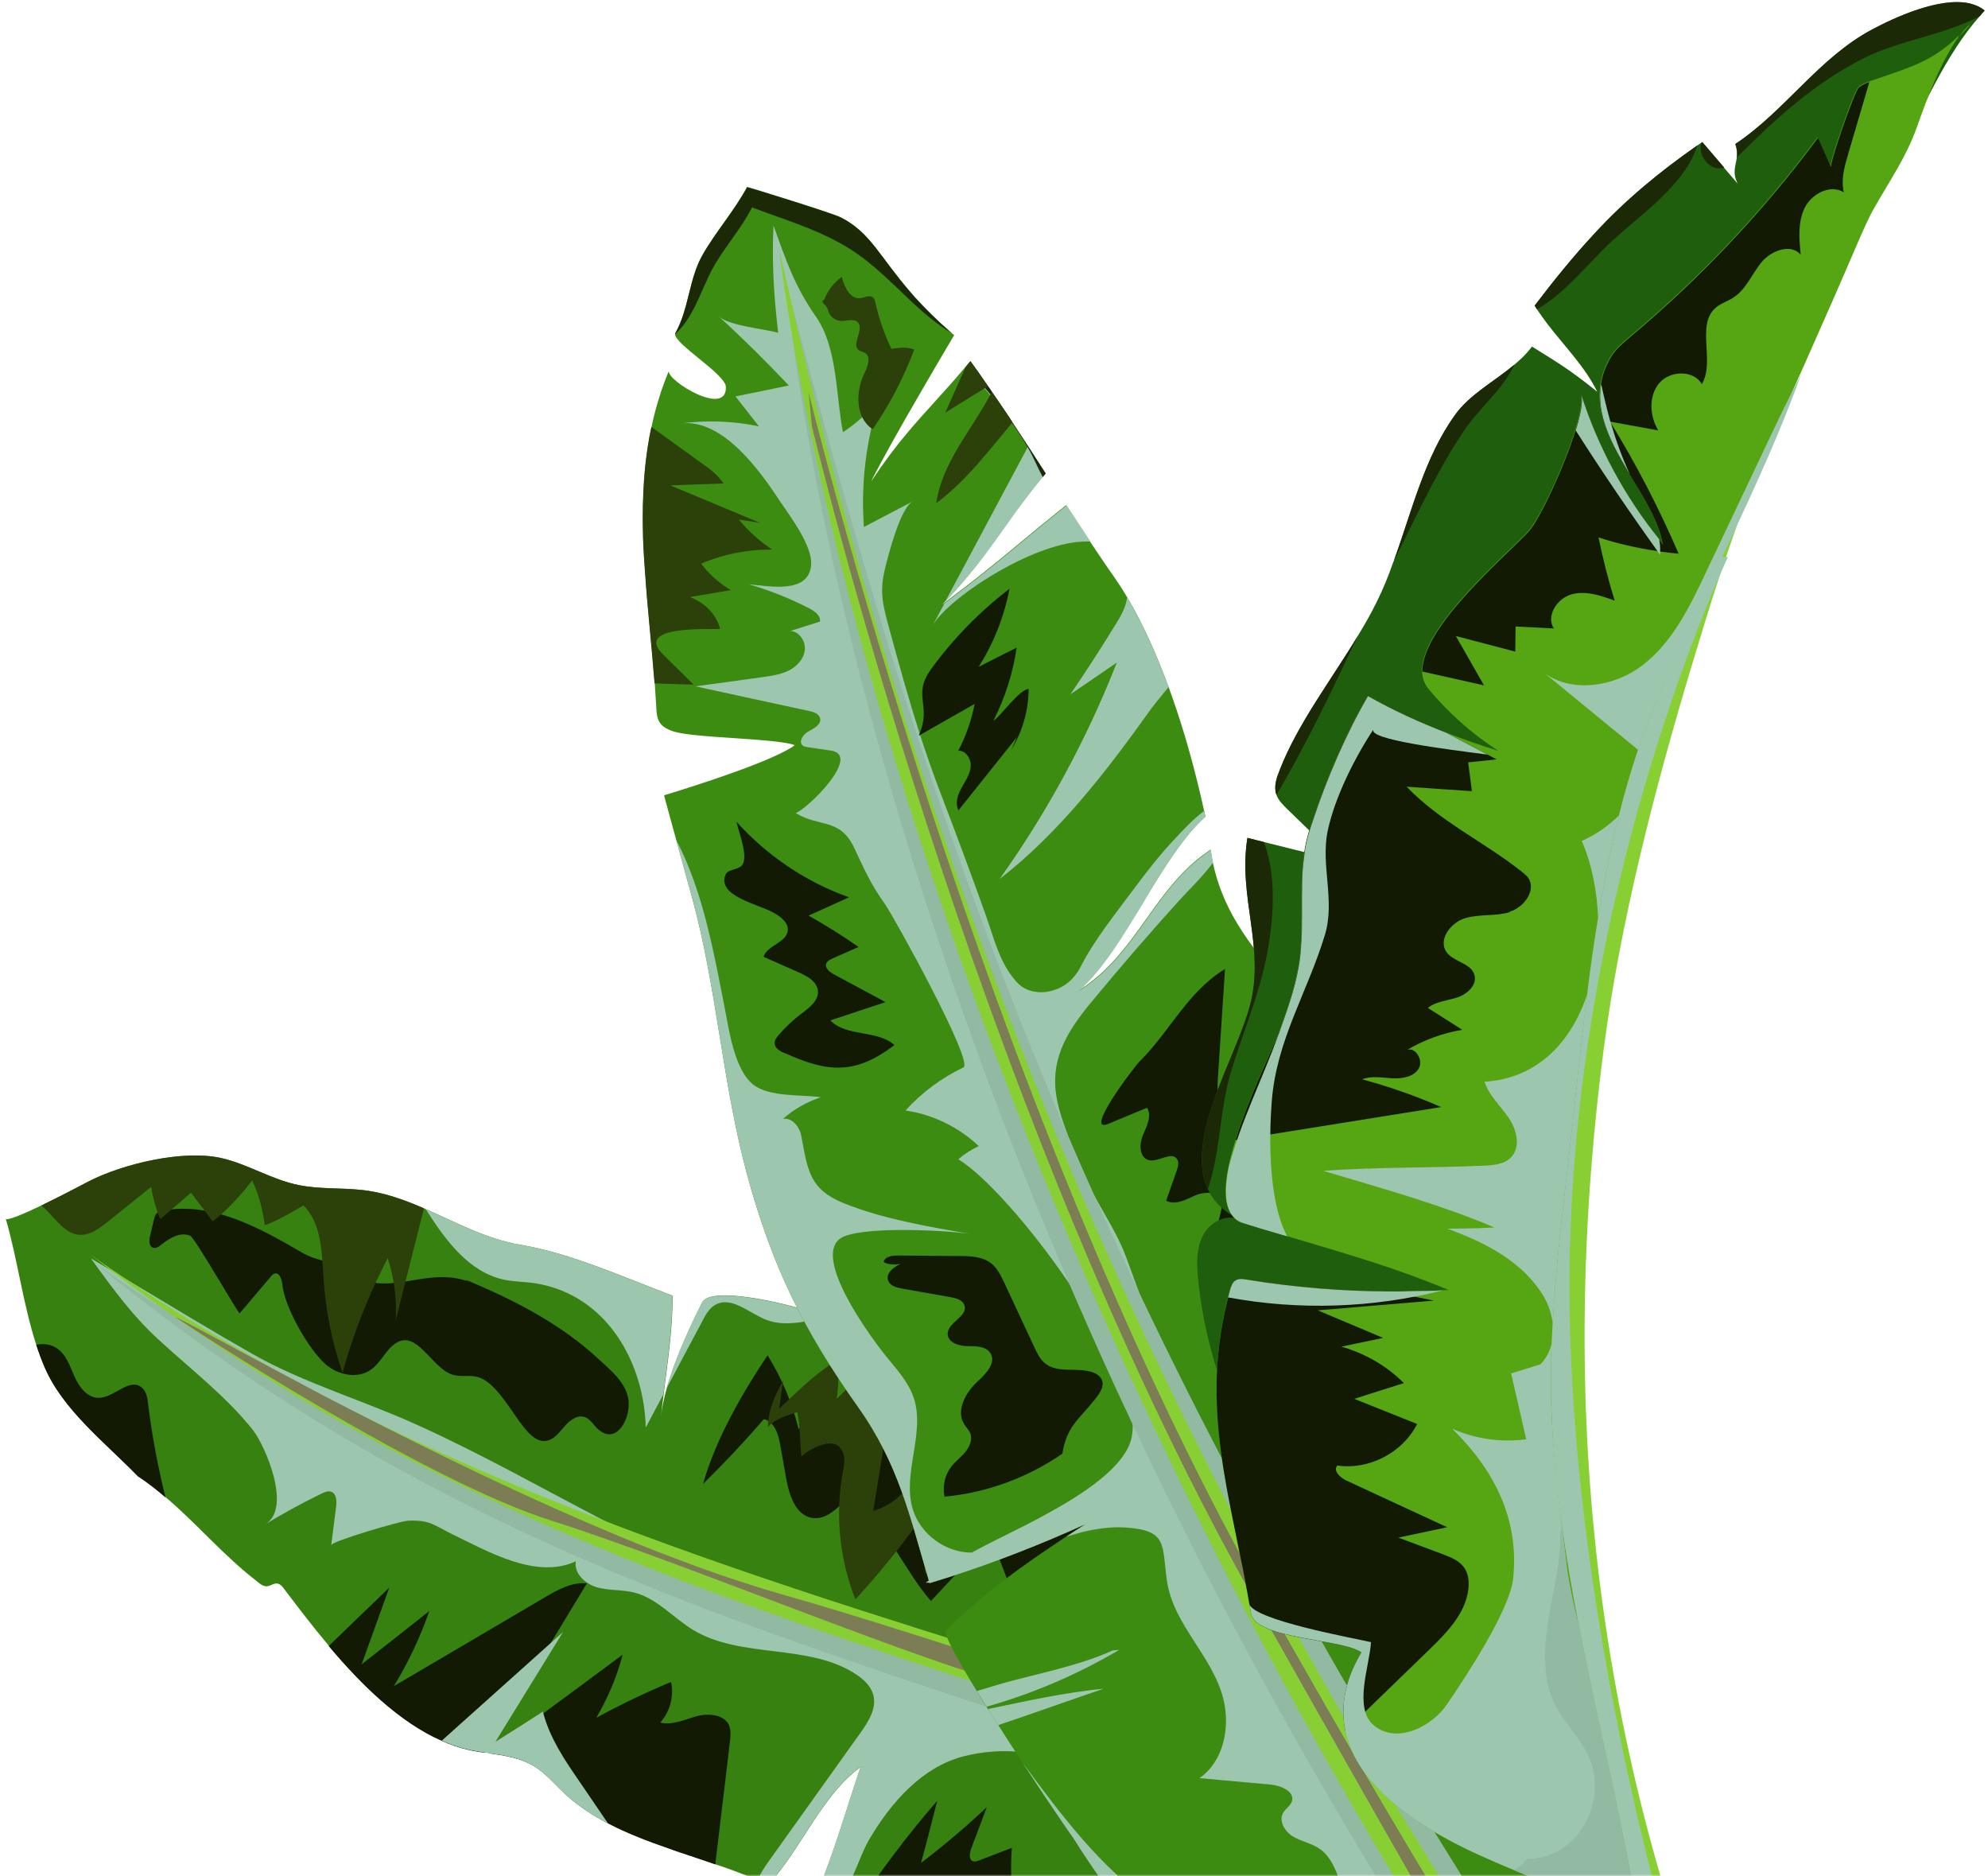 <svg width="550" height="519" viewBox="0 0 550 519" fill="none" xmlns="http://www.w3.org/2000/svg">
<mask id="mask0_530_621" style="mask-type:alpha" maskUnits="userSpaceOnUse" x="0" y="0" width="550" height="519">
<path d="M0 0H550V519H0V0Z" fill="#1A321E"/>
</mask>
<g mask="url(#mask0_530_621)">
<path d="M443.209 484.572C446.739 494.603 449.846 504.679 450.52 513.747C450.67 515.862 450.706 517.922 450.58 519.915C450.475 521.324 450.279 522.786 449.995 524.097C449.963 524.32 449.901 524.56 449.852 524.753C449.803 524.945 449.771 525.168 449.704 525.33C449.697 525.457 449.655 525.523 449.648 525.649C449.58 526.016 449.433 526.389 449.334 526.773C449.126 527.386 448.947 527.982 448.691 528.582L448.275 529.604C448.031 530.156 447.769 530.679 447.477 531.219C447.477 531.219 447.462 531.241 447.434 531.285C446.917 532.203 446.303 533.097 445.641 533.978C445.513 534.176 445.325 534.41 445.15 534.596C444.804 535.045 444.44 535.465 444.028 535.872C443.343 536.645 442.543 537.363 441.678 538.038C438.313 540.764 433.825 542.972 428.016 544.533C405.051 550.617 387.359 566.23 363.214 570.319C350.848 572.455 346.691 562.673 335.237 560.557C327.741 559.199 311.004 554.088 311.004 554.088C311.004 554.088 316.409 536.606 321.103 530.196C315.227 537.918 303.043 549.945 303.043 549.945C303.043 549.945 287.903 543.807 282.487 540.932C282.373 540.877 282.229 540.84 282.145 540.767C269.334 533.945 252.029 532.149 236.37 529.134C234.024 528.686 231.738 528.203 229.495 527.653C227.589 527.19 225.731 526.739 223.915 526.223C226.669 526.877 236.696 491.97 238.172 488.811C227.557 496.318 221.648 511.568 212.524 521.457C211.563 521.005 210.554 520.541 209.581 520.138C206.073 518.623 202.401 517.246 198.579 515.958C198.338 515.897 198.08 515.805 197.852 515.695C197.028 515.407 196.205 515.119 195.381 514.831C192.929 513.997 190.447 513.181 187.994 512.348C186.979 512.01 185.963 511.673 184.959 511.288C179.166 509.289 173.517 507.123 168.27 504.394C163.515 501.944 159.148 498.979 155.411 495.355C152.909 492.919 150.558 490.189 147.551 488.418C143.885 486.222 139.588 485.582 135.262 484.959C134.847 484.879 134.431 484.798 134.004 484.765C132.572 484.552 131.092 484.326 129.666 483.986C127.17 483.423 124.67 482.577 122.279 481.503C110.5 476.355 99.902 465.896 90.944 455.243C86.543 450.013 82.516 444.725 78.954 440.018C78.847 439.837 78.727 439.703 78.59 439.54C78.136 438.911 77.603 438.287 76.882 438.102C75.745 437.836 74.872 438.843 73.722 438.83C72.872 438.843 72.093 438.284 71.391 437.72C71.224 437.574 71.056 437.429 70.906 437.314C61.644 430.145 54.517 421.55 45.84 414.199C43.407 412.088 40.907 410.14 38.148 408.305C29.019 399.017 17.227 389.918 12.222 377.946C11.39 375.989 10.668 374.009 10.023 372.024C6.351 360.649 4.9 348.613 1.601 337.181C2.08 337.713 6.56 335.837 11.447 333.475C17.263 330.686 23.74 327.219 24.683 326.743C34.089 321.951 50.639 317.991 61.182 320.361C68.622 322.038 75.083 326.335 82.716 327.856C88.497 329.005 94.071 328.563 99.861 329.176C106.061 329.791 111.734 331.861 117.338 334.297C117.549 334.377 117.681 334.462 117.891 334.541C126.373 338.254 134.645 342.785 143.983 344.358C158.182 346.768 172.212 353.236 186.057 358.427C186.172 367.377 184.707 376.691 183.611 385.665C183.333 387.747 183.074 389.859 182.887 391.888C183.124 389.462 183.707 386.791 184.482 383.965C186.789 375.867 190.981 366.816 194.224 360.367C196.65 355.503 217.685 360.845 221.244 361.962C224.4 362.951 227.703 363.567 231 364.105C235.049 364.809 239.087 365.358 242.959 366.453C243.422 366.546 243.825 366.675 244.276 366.816C250.258 368.58 257.958 376.143 264.728 373.034C271.492 369.846 290.128 374.65 297.264 377.812C309.373 383.173 320.247 391.754 330.598 400.073C332.72 401.796 334.824 403.489 336.91 405.152C340.014 407.64 344.002 408.585 347.691 409.993C349.825 410.77 351.843 411.698 353.586 413.196C358.548 417.441 358.387 423.168 362.032 427.948C370.685 439.19 378.489 432.449 389.549 435.003C398.017 436.969 406.589 450.83 414.93 455.891C415.044 455.946 415.158 456.001 415.29 456.086C428.395 465.265 437.525 468.349 443.257 484.584L443.209 484.572Z" fill="#368110"/>
<g style="mix-blend-mode:multiply">
<path d="M471.783 538.501C468.985 537.219 466.153 536.365 463.278 535.782C461.774 535.448 460.264 535.24 458.741 535.08C457.519 534.946 456.315 534.843 455.081 534.757C452.541 533.567 449.97 532.396 447.405 531.302C446.887 532.22 446.274 533.114 445.612 533.995C445.484 534.193 445.296 534.427 445.12 534.613C443.892 534.606 442.621 534.664 441.362 534.675C437.098 534.709 432.815 534.714 428.5 534.248C419.098 533.325 407.251 533.44 398.502 537.068C392.446 539.591 386.944 543.256 381.024 546.147C380.112 546.606 378.893 546.96 378.241 546.203C377.709 545.579 377.926 544.635 378.201 543.86L383.365 528.316C370.692 529.656 361.491 541.345 349.238 544.843C347.804 543.039 349.21 540.452 350.493 538.55C355.269 531.52 358.803 523.634 360.846 515.365C361.463 512.96 361.495 509.635 359.139 508.826C358.057 508.446 356.899 508.764 355.801 509.047C348.799 510.661 343.612 505.896 337.611 506.306C333.49 506.582 328.839 513.824 324.55 509.956C323.747 509.288 323.331 508.31 322.661 507.523C320.269 504.654 315.626 504.668 312.387 506.504C309.147 508.34 306.954 511.597 304.906 514.686C312.515 490.105 287.421 480.595 266.696 485.843C254.988 488.814 246.334 498.875 240.449 508.927C236.111 516.351 234.636 529.303 223.91 526.143C226.665 526.798 236.691 491.891 238.167 488.732C227.553 496.238 221.643 511.489 212.52 521.377C211.559 520.926 210.55 520.462 209.577 520.059C210.449 518.155 211.671 516.289 212.861 514.646C221.255 502.904 229.649 491.162 238.055 479.372C240.26 476.271 242.625 472.545 241.593 468.871C240.951 466.477 239.011 464.646 236.977 463.279C223.822 454.497 205.203 459.029 191.683 450.871C186.168 447.484 181.695 442.133 175.459 440.56C172.11 439.726 168.59 440.055 165.283 439.156C162.006 438.239 158.747 435.352 159.292 431.929C148.288 437.054 134.731 429.041 125.212 424.473C120.042 421.942 118.973 420.412 112.852 420.689C110.858 420.767 91.763 426.356 91.636 427.451C92.091 423.877 92.546 420.302 93.001 416.727C93.161 415.204 93.1 413.241 91.676 412.696C90.817 412.348 89.917 412.758 89.048 413.15C83.72 415.732 78.506 418.574 73.434 421.657C80.815 417.166 73.413 400.041 69.983 395.624C62.595 386.245 52.211 378.353 43.497 370.249C36.405 363.714 30.748 355.88 25.128 348.107C27.246 349.343 29.383 350.608 31.489 351.892C33.542 353.084 35.594 354.277 37.635 355.518C48.371 361.936 59.082 368.451 69.844 374.568C84.033 382.615 100.381 387.345 115.348 394.156C132.785 402.036 149.399 411.422 166.45 420.306C176.387 425.442 186.403 430.369 196.779 434.593C197.38 434.849 197.963 435.075 198.594 435.314C198.918 435.449 199.243 435.583 199.567 435.717C199.663 435.742 199.759 435.767 199.873 435.822C206.921 438.628 214.055 441.098 221.329 443.322C232.132 446.681 243.063 449.638 254.05 452.48C274.524 457.909 295.139 463.092 314.975 470.612C324.457 474.223 333.725 478.368 342.89 482.614C344.68 483.432 346.44 484.268 348.199 485.103C348.265 485.146 348.362 485.171 348.506 485.208C368.313 494.541 387.936 504.391 408.801 510.895C423.391 515.481 436.574 520.655 449.479 526.81C456.926 530.359 464.317 534.228 471.91 538.508L471.783 538.501Z" fill="#9CC7AE"/>
</g>
<g style="mix-blend-mode:multiply">
<path d="M528.081 575.775C527.918 575.913 527.767 576.002 527.603 576.14C527.125 576.504 526.599 576.856 526.073 577.209C525.94 577.328 525.759 577.436 525.559 577.513C525.046 577.817 524.562 578.103 524.079 578.389C511.115 565.862 496.571 555.699 481.348 547.285C479.456 546.364 477.595 545.425 475.751 544.517C468.773 541.138 461.897 537.863 455.08 534.757C452.539 533.567 449.968 532.395 447.446 531.236C447.446 531.236 447.432 531.258 447.403 531.302C446.886 532.22 446.272 533.114 445.61 533.995C445.483 534.193 445.295 534.427 445.119 534.613C444.773 535.062 444.409 535.482 443.997 535.889C443.102 535.48 442.237 535.053 441.36 534.674C276.903 460.826 157.472 456.917 26.623 349.67C33.118 354.232 39.662 358.601 46.244 362.827C47.15 363.392 48.044 364.006 48.932 364.541L48.998 364.584C92.305 392.042 136.86 412.232 181.898 429.239C182.27 429.386 182.673 429.515 183.045 429.662C188.189 431.596 193.345 433.482 198.502 435.367C199.343 435.686 200.214 435.986 201.104 436.317C207.792 438.724 214.494 441.083 221.237 443.375C263.55 457.915 306.053 470.709 348.077 485.175C348.143 485.217 348.239 485.242 348.384 485.279C364.311 490.747 380.194 496.485 395.888 502.662C396.165 502.784 396.441 502.906 396.748 503.011C405.749 506.497 414.652 510.164 423.519 513.976C424.558 514.422 425.628 514.85 426.685 515.326C434.398 518.636 442.044 522.109 449.671 525.756C460.505 530.892 471.301 536.378 481.98 542.217C486.434 544.641 490.888 547.27 495.304 550.042C495.502 550.17 495.717 550.328 495.915 550.456C504.243 555.769 512.338 561.792 520.085 568.47C520.924 569.198 521.745 569.895 522.517 570.58C522.751 570.768 522.955 570.974 523.188 571.163C524.704 572.551 526.207 573.987 527.68 575.442C527.799 575.575 527.949 575.69 528.069 575.823L528.081 575.775Z" fill="#92BAA3"/>
</g>
<path d="M532.504 571.527C531.709 572.528 530.836 573.535 529.704 574.449C529.171 574.928 528.62 575.376 528.064 575.747C527.901 575.884 527.749 575.974 527.586 576.111C527.108 576.476 526.582 576.828 526.056 577.18C525.923 577.3 525.741 577.407 525.542 577.484C525.059 577.77 524.581 578.135 524.079 578.391C511.097 565.834 496.553 555.671 481.33 547.256C479.439 546.335 477.577 545.397 475.734 544.488C468.756 541.11 461.879 537.834 455.062 534.728C452.522 533.538 449.951 532.367 447.429 531.207C291.742 460.94 174.093 452.387 49.142 364.827C49.01 364.742 48.926 364.669 48.812 364.614C48.758 364.524 48.662 364.499 48.596 364.456C48.56 364.396 48.481 364.402 48.464 364.371C47.708 363.921 46.958 363.345 46.196 362.816C41.242 359.341 36.326 355.722 31.367 351.965C29.251 350.32 27.123 348.723 25.007 347.078C29.151 350.012 33.319 352.85 37.513 355.591C51.622 364.95 65.905 373.432 80.379 381.27C81.507 381.867 82.636 382.464 83.765 383.061C87.09 384.887 90.423 386.588 93.773 388.318C94.752 388.8 95.701 389.299 96.649 389.799C119.556 401.337 142.828 411.354 166.25 420.384L166.281 420.366C261.213 456.933 359.331 477.577 450.537 519.981C462.603 525.613 474.6 531.611 486.426 538.078C502.623 546.896 518.469 557.88 532.474 571.545L532.504 571.527Z" fill="#88CF34"/>
<g style="mix-blend-mode:multiply">
<path d="M183.55 385.7C181.911 388.792 180.273 391.884 178.647 394.928C178.264 377.321 168.116 358.313 148.266 355.044C145.336 354.575 142.379 354.611 139.504 354.028C129.705 351.951 123.236 343.089 117.812 334.547C126.294 338.26 134.566 342.79 143.904 344.364C158.103 346.774 172.133 353.242 185.978 358.432C186.093 367.382 184.628 376.697 183.532 385.67L183.55 385.7Z" fill="#9CC7AE"/>
</g>
<g style="mix-blend-mode:multiply">
<path d="M221.201 362.028C224.357 363.017 227.659 363.633 230.957 364.171C224.592 365 217.928 367.393 212.022 365.135C207.245 363.27 202.401 358.465 197.918 360.955C196.207 361.927 195.172 363.763 194.289 365.511C191.011 371.694 187.716 377.848 184.439 384.032C186.746 375.933 190.938 366.882 194.181 360.433C196.607 355.569 217.642 360.911 221.201 362.028Z" fill="#9CC7AE"/>
</g>
<g style="mix-blend-mode:multiply">
<path d="M312.26 397.01C301.162 392.601 294.072 379.863 282.26 378.039C272.819 376.567 262.243 382.623 254.04 377.726C249.503 375.024 247.09 369.638 242.929 366.469C243.392 366.562 243.795 366.691 244.246 366.832C250.228 368.596 257.928 376.159 264.698 373.05C271.462 369.862 290.098 374.665 297.234 377.828C309.343 383.188 320.217 391.77 330.568 400.089C324.46 399.215 317.961 399.267 312.242 396.98L312.26 397.01Z" fill="#9CC7AE"/>
</g>
<g style="mix-blend-mode:multiply">
<path d="M443.209 484.571C446.738 494.602 449.846 504.678 450.52 513.746C448.495 512.945 446.399 512.023 444.945 510.394C442.379 507.506 442.453 503.218 441.946 499.397C440.141 485.04 429.61 473.522 419.579 463.055C414.168 457.361 408.416 451.502 401.035 448.892C389.07 444.671 374.36 451.051 369.328 462.681C364.287 445.546 359.152 428.182 349.685 413.015C349.076 411.987 348.408 410.995 347.679 410.039C349.812 410.817 351.83 411.745 353.574 413.243C358.535 417.488 358.374 423.215 362.019 427.995C370.673 439.237 378.476 432.496 389.537 435.05C398.005 437.016 406.576 450.877 414.918 455.938C415.032 455.993 415.146 456.048 415.278 456.133C428.382 465.312 437.512 468.396 443.245 484.631L443.209 484.571Z" fill="#9CC7AE"/>
</g>
<g style="mix-blend-mode:screen">
<path d="M128.933 354.161C129.625 354.364 130.304 354.615 130.988 354.945C143.393 360.253 155.545 366.649 165.505 375.894C169.009 379.125 173.565 382.754 173.92 387.767C174.284 393.346 169.912 400.3 164.826 394.741C163.923 393.766 163.159 392.544 161.897 392.067C159.776 391.241 157.567 392.957 156.1 394.682C154.632 396.408 153.078 398.47 150.806 398.631C148.378 398.804 146.469 396.75 144.95 394.874C141.812 391.019 138.263 384.264 133.924 381.691C130.719 379.793 127.976 381.294 124.923 380.203C118.655 377.956 114.436 365.313 107.425 373.462C105.812 375.355 104.539 377.618 102.465 379.009C98.77 381.522 93.477 380.37 90.104 377.429C85.371 373.293 78.72 361.642 78.095 355.278C77.947 353.856 77.255 351.858 75.903 352.332C75.534 352.468 75.256 352.755 74.995 353.073C72.089 356.507 69.196 359.892 66.291 363.326C66.042 363.595 53.931 342.443 52.664 341.887C49.997 340.691 46.987 342.432 44.724 344.261C44.009 344.847 43.048 345.498 42.219 345.131C41.162 344.655 41.243 343.138 41.509 342.001C41.843 340.498 42.226 339.006 42.56 337.503C42.733 336.829 42.9 336.077 43.402 335.617C43.875 335.174 44.556 335.015 45.177 334.892C58.526 332.419 71.595 339.538 83.322 346.39C88.118 349.183 90.406 348.155 94.916 351.362C107 359.92 116.543 350.395 128.927 354.288L128.933 354.161Z" fill="#121A04"/>
</g>
<g style="mix-blend-mode:screen">
<path d="M258.294 406.427C268.616 399.666 280.695 395.046 292.37 400.501C297.793 403.045 302.238 407.106 308.141 408.876C314.622 410.794 321.678 409.271 327.993 411.736C332.884 413.656 336.49 417.888 341.107 420.379C343.628 421.743 346.49 422.579 348.683 424.423C351.931 427.153 353.157 431.569 354.066 435.724C355.953 444.36 357.19 453.136 357.829 461.939C348.513 459.781 340.376 452.927 336.664 444.105C335.833 442.149 335.177 440.007 333.638 438.51C329.734 434.741 323.28 437.418 318.715 440.324C314.151 443.23 308.038 446.277 303.727 442.992C301.113 440.989 299.752 436.898 296.447 436.691C295.039 436.586 293.721 437.325 292.494 438.011C288.814 440.066 285.134 442.122 281.472 444.208C279.604 439.397 277.783 434.598 275.915 429.787C275.435 428.561 274.703 427.117 273.378 427.085C272.414 427.043 271.651 427.822 270.99 428.498C266.529 433.302 262.019 438.093 257.558 442.896C252.766 437.489 249.368 430.645 245.203 425.194C244.247 423.923 241.985 424.446 240.822 422.686C239.139 420.05 239.769 413.393 239.469 410.265C236.685 411.423 234.773 413.983 232.676 416.163C230.579 418.343 227.778 420.368 224.788 419.934C220.16 419.286 218.327 413.638 217.511 409.019C216.964 405.957 216.434 402.924 215.886 399.861C215.374 396.859 214.3 393.251 211.34 392.595C205.985 398.784 200.378 404.755 194.52 410.508C197.936 398.284 205.294 385.482 212.356 374.936C216.263 381.193 219.161 388.088 220.93 395.284C225.689 392.223 230.107 388.588 234.04 384.546C237.339 385.776 237.511 390.204 237.773 393.681C238.036 397.157 240.617 401.588 243.877 400.27C245.302 399.712 246.063 398.241 247.088 397.145C248.112 396.049 249.996 395.302 251.049 396.392C251.558 396.907 251.674 397.655 251.802 398.354C252.245 400.826 252.966 403.215 253.903 405.558C254.134 406.155 254.444 406.748 254.972 407.088C255.974 407.678 257.219 407.023 258.198 406.403L258.294 406.427Z" fill="#121A04"/>
</g>
<g style="mix-blend-mode:screen">
<path d="M270.835 514.692C273.884 513.5 276.89 512.374 279.939 511.182C279.168 521.187 280.735 531.073 282.554 540.973C282.44 540.918 282.296 540.881 282.212 540.809C269.401 533.986 252.096 532.19 236.437 529.175L236.12 528.914C243.134 518.152 250.893 507.888 259.274 498.193C257.855 503.93 256.387 509.655 254.793 515.373C261.127 510.563 267.217 505.408 273.002 499.944C271.575 503.808 270.113 507.611 268.656 511.493C268.221 512.689 267.988 514.501 269.214 514.918C269.761 515.083 270.328 514.87 270.865 514.674L270.835 514.692Z" fill="#121A04"/>
</g>
<g style="mix-blend-mode:screen">
<path d="M162.368 438.025C158.986 443.618 155.604 449.211 152.192 454.822C146.133 464.855 140.056 474.859 133.997 484.892C132.565 484.679 131.085 484.453 129.66 484.113C127.164 483.55 124.663 482.704 122.273 481.63C110.493 476.482 99.896 466.023 90.938 455.37C96.523 449.983 102.121 444.548 107.693 439.209C105.14 446.27 102.604 453.362 100.05 460.423C106.301 455.54 112.564 450.609 118.779 445.666C116.254 452.914 112.972 459.917 108.963 466.451C122.901 458.284 136.82 450.086 150.739 441.888C154.336 439.76 158.245 437.609 162.368 438.025Z" fill="#121A04"/>
</g>
<g style="mix-blend-mode:screen">
<path d="M201.772 477.505C202.258 478.809 202.11 480.284 201.957 481.68C201.462 486.013 200.905 490.383 200.41 494.716C200.194 496.558 199.978 498.399 199.732 500.259C199.337 503.798 198.882 507.372 198.47 510.881C198.255 512.518 198.071 514.137 197.904 515.786C197.081 515.498 196.258 515.21 195.434 514.922C192.982 514.088 190.499 513.273 188.047 512.439C187.031 512.101 186.016 511.764 185.012 511.379C179.218 509.38 173.57 507.215 168.323 504.485C163.567 502.035 159.201 499.07 155.464 495.446C152.961 493.01 150.611 490.28 147.604 488.509C143.937 486.313 139.641 485.673 135.314 485.051C140.324 481.31 145.351 477.601 150.426 473.903C157.697 468.538 164.999 463.156 172.252 457.761C170.656 463.888 168.175 469.763 164.957 475.219C171.688 471.561 178.616 468.236 185.65 465.297C186.512 469.235 185.353 473.552 182.668 476.529C185.987 477.38 189.424 475.673 192.73 474.777C196.066 473.863 200.52 474.288 201.82 477.518L201.772 477.505Z" fill="#121A04"/>
</g>
<g style="mix-blend-mode:screen">
<path d="M40.972 388.391C42.047 397.101 43.669 405.771 45.798 414.264C43.383 412.183 40.866 410.205 38.124 408.4C29.02 399.016 17.228 389.917 12.223 377.944C11.391 375.988 10.668 374.008 10.024 372.023C11.996 371.631 14.042 371.848 15.68 372.96C18.319 374.662 19.341 377.975 20.613 380.813C21.873 383.7 24.149 386.719 27.281 386.701C31.563 386.697 35.644 381.18 39.067 383.724C40.446 384.744 40.802 386.656 40.99 388.422L40.972 388.391Z" fill="#121A04"/>
</g>
<g style="mix-blend-mode:screen">
<path d="M460.034 534.028C480.356 544.852 509.876 560.393 526.567 576.182C528.018 575.324 529.738 573.612 531.051 572.59C529.566 571.183 499.839 538.953 342.798 482.668C311.86 471.558 280.533 460.963 253.988 452.516C239.555 447.919 226.57 443.974 215.771 440.898C211.064 439.563 206.183 438.004 201.134 436.299C200.713 436.14 200.262 435.999 199.811 435.858C199.745 435.815 199.601 435.778 199.505 435.754C194.132 433.915 188.663 431.846 183.063 429.693C182.691 429.546 182.288 429.417 181.915 429.27C152.732 417.815 121.583 402.625 96.744 389.823C95.796 389.323 94.847 388.824 93.868 388.342C90.536 386.642 87.186 384.911 83.86 383.084C82.714 382.457 81.603 381.89 80.474 381.293C63.724 372.436 51.989 365.915 49.046 364.597L48.98 364.554C48.769 364.475 48.637 364.39 48.511 364.383C48.511 364.383 48.577 364.425 48.643 364.468C48.709 364.51 48.823 364.565 48.859 364.626C54.624 368.437 117.614 409.708 153.009 420.834C190.099 432.547 262.549 463.119 284.057 466.916C305.583 470.743 414.892 517.328 422.824 518.387C428.149 519.112 454.109 530.843 460.082 534.041L460.034 534.028Z" fill="#7D7D55"/>
</g>
<g style="mix-blend-mode:multiply">
<path d="M137.178 481.786C141.518 479.053 145.889 476.303 150.194 473.51C150.266 473.631 150.277 473.788 150.3 473.897C152.108 480.743 156.107 486.742 160.126 492.566C162.83 496.515 165.523 500.512 168.209 504.43C163.454 501.981 159.087 499.016 155.351 495.392C152.848 492.956 150.497 490.225 147.491 488.455C143.824 486.258 139.528 485.618 135.201 484.996C134.786 484.915 134.371 484.835 133.944 484.802C132.511 484.589 131.031 484.363 129.606 484.023C127.11 483.46 124.609 482.614 122.219 481.54C132.18 472.583 142.177 463.688 152.138 454.731C153.337 453.654 154.566 452.56 155.765 451.483C149.537 461.576 143.339 471.651 137.142 481.725L137.178 481.786Z" fill="#9CC7AE"/>
</g>
<g style="mix-blend-mode:screen">
<path d="M233.017 401.433C233.983 403.065 233.561 405.11 233.219 406.945C231.004 418.784 232.218 431.247 236.65 442.457C242.936 435.635 248.815 428.401 254.203 420.887C254.812 425.709 255.439 430.561 256.019 435.4C259.437 431.868 262.872 428.365 266.26 424.85C267.816 427.479 269.052 430.257 269.89 433.189C271.794 424.961 275.81 417.198 281.407 410.866C283.214 408.817 285.09 405.299 282.78 403.809C281.772 403.141 280.452 403.392 279.276 403.68C273.274 405.192 267.573 407.832 262.522 411.433C264.452 410.005 263.497 406.53 261.244 405.619C258.991 404.709 256.419 405.741 254.597 407.35C252.805 408.942 251.521 411.048 249.884 412.833C247.647 415.259 244.752 417.054 241.59 417.987C242.985 409.449 244.361 400.881 245.755 392.343C246.706 386.434 247.314 379.464 242.936 375.445C239.118 379.336 235.288 383.276 231.47 387.168C231.866 384.527 232.038 381.854 231.928 379.185C231.827 377.98 231.198 377.331 230.108 377.283C224.698 380.689 220.218 385.463 215.513 389.716C216.142 387.263 216.04 384.263 216.801 381.895C214.393 385.687 212.456 390.342 212.471 394.781C214.491 392.402 218.34 391.39 220.585 390.632C221.44 394.697 221.264 398.881 221.727 402.973C223.661 400.931 231.19 396.761 232.974 401.499L233.017 401.433Z" fill="#2C400A"/>
</g>
<g style="mix-blend-mode:screen">
<path d="M117.291 334.284C115.595 341.001 113.911 347.67 112.214 354.387C111.307 358.026 110.382 361.634 109.475 365.272C109.7 361.792 109.499 358.28 108.905 354.795C108.539 352.522 107.987 350.279 107.247 348.064C106.114 350.286 105.01 352.489 103.961 354.784C100.202 362.843 97.159 371.215 94.741 379.746C91.864 371.37 90.092 362.584 89.512 353.745C89.408 352.052 89.316 350.311 89.176 348.558C88.746 342.936 87.828 337.317 83.949 333.452C80.443 335.527 76.907 337.619 73.255 338.965C72.673 334.739 71.657 330.403 69.746 326.555C67.245 329.913 64.426 333.009 61.289 335.845C60.49 336.563 59.703 337.233 58.838 337.908C58.055 336.862 57.272 335.815 56.472 334.738C55.24 333.141 54.057 331.556 52.857 329.941C51.137 331.448 49.412 332.877 47.693 334.385C46.579 335.329 45.453 336.323 44.339 337.267C44.072 336.609 43.805 335.951 43.586 335.306C42.78 333.048 42.204 330.696 41.833 328.345C37.826 331.573 33.772 334.789 29.765 338.017C27.442 339.882 24.78 341.866 21.8 341.589C18.026 341.211 15.609 337.541 12.963 334.863C12.472 334.378 11.951 333.911 11.448 333.475C17.264 330.685 23.741 327.219 24.684 326.742C34.09 321.951 50.64 317.99 61.183 320.36C68.623 322.037 75.084 326.334 82.718 327.855C88.498 329.004 94.072 328.562 99.862 329.175C106.062 329.79 111.735 331.86 117.339 334.296L117.291 334.284Z" fill="#2C400A"/>
</g>
<path d="M435.869 501.509C434.282 508.373 431.627 515.319 427.744 522.488C426.06 525.519 424.834 528.888 423.578 532.275C422.281 535.729 420.965 539.154 419.191 542.24C418.248 543.86 417.171 545.397 415.916 546.713C415.054 547.661 414.076 548.557 412.976 549.321C412.785 549.481 412.575 549.611 412.414 549.752C411.374 550.479 410.241 551.057 409.004 551.534C408.151 551.896 407.202 552.236 406.276 552.478C405.428 552.714 404.531 552.938 403.598 553.102C403.134 553.223 402.683 553.296 402.201 553.388C394.695 554.642 386.095 554.13 379.394 554.678C365.607 555.889 350.499 553.363 336.866 547.065C328.812 543.358 321.29 538.368 314.817 532.066C307.739 525.186 302.208 516.727 296.823 508.301C295.69 506.808 289.665 497.951 282.887 487.613C282.06 486.344 281.233 485.076 280.406 483.808C279.701 482.67 278.918 481.54 278.214 480.403C277.565 479.356 276.867 478.297 276.188 477.268C275.261 475.771 274.256 474.282 273.366 472.845C273.218 472.606 273.088 472.397 272.939 472.157C272.031 470.691 271.122 469.224 270.251 467.818C267.915 464.047 265.921 460.561 264.372 457.793C262.338 454.042 261.239 451.533 261.685 451.05C271.543 441.091 283.219 432.864 294.908 425.125C296.726 423.916 298.504 422.773 300.311 421.612C288.059 427.173 275.497 432.098 262.688 436.224C261.059 436.736 259.46 437.23 257.831 437.742L257.169 437.945L256.941 437.175C251.689 419.473 248.641 405.126 237.407 389.266C222.402 368.122 213.798 350.757 206.87 325.603C199.865 300.124 198.432 273.678 191.446 248.229C190.434 244.59 188.645 238.161 187.09 232.374C185.268 225.758 183.683 219.989 183.731 220.001C183.731 220.001 207.927 212.797 217.419 207.662C218.414 207.128 219.24 206.658 219.873 206.141C218.301 205.542 214.847 205.114 210.735 204.762C202.815 204.078 192.315 203.708 187.476 202.647C186.767 202.507 186.197 202.321 185.753 202.141C184.721 201.745 183.615 201.229 182.835 200.304C181.773 199.057 181.619 197.206 181.566 195.582C181.444 193.38 181.292 191.196 181.14 189.012C180.341 178.698 179.173 168.323 178.483 157.983C178.411 157.199 178.369 156.396 178.316 155.642C178.213 154.339 178.152 152.969 178.078 151.648C178.011 150.737 178.022 149.819 177.955 148.908C177.887 146.258 177.838 143.638 177.897 140.993C177.885 140.172 177.903 139.332 177.951 138.474C178.143 131.563 178.819 124.766 180.263 118.073C180.895 114.949 181.751 111.851 182.752 108.787L182.733 108.757C183.447 106.7 184.179 104.673 185.038 102.65C184.538 105.32 201.187 115.547 200.817 106.996C200.689 103.514 186.653 95.23 186.757 92.39C186.78 92.293 186.833 92.178 186.856 92.081C190.595 85.415 190.598 77.131 194.315 70.562C197.937 64.177 203.084 58.379 206.697 51.709C206.787 51.654 230.082 58.84 232.6 60.096C240.824 64.279 243.309 70.898 251.861 80.757C252.285 81.24 252.708 81.724 253.15 82.237C255.855 85.199 259.078 88.462 263.199 92.039C263.425 92.271 263.701 92.515 263.987 92.71C263.987 92.71 259.558 100.134 254.425 109.029C249.451 117.578 243.855 127.464 240.996 133.211C244.596 127.791 247.755 123.598 250.938 119.845C255.884 113.923 260.807 108.968 267.042 101.585C267.297 101.261 267.552 100.938 267.826 100.644C268.01 100.406 268.242 100.179 268.437 99.893C270.052 102.164 271.714 104.447 273.288 106.786C273.473 107.085 273.718 107.347 273.904 107.647C274.052 107.886 274.182 108.096 274.33 108.335C276.026 110.805 277.722 113.274 279.387 115.763C279.61 116.122 279.814 116.451 280.055 116.84C281.517 118.999 282.937 121.225 284.388 123.433C286.005 125.91 287.611 128.435 289.228 130.912C288.943 131.254 288.658 131.596 288.403 131.92C286.978 133.631 285.703 135.249 284.518 136.812C284.221 137.203 283.925 137.593 283.629 137.984C283.25 138.509 282.822 139.022 282.443 139.547C282.053 140.12 281.644 140.663 281.216 141.176C279.884 143.037 278.623 144.812 277.404 146.52C277.149 146.844 276.942 147.179 276.676 147.551C275.539 149.125 274.462 150.662 273.276 152.225C273.04 152.579 272.785 152.902 272.548 153.256C271.742 154.294 270.965 155.313 270.159 156.351C269.892 156.724 269.619 157.017 269.334 157.36C267.05 160.224 264.478 163.226 261.319 166.549C261.116 166.758 260.884 166.984 260.64 167.259C260.82 167.148 260.981 167.007 261.112 166.884C265.712 163.413 269.392 160.595 272.735 157.903C273.619 157.19 274.502 156.477 275.326 155.801C275.618 155.537 275.929 155.303 276.269 155.051C276.902 154.534 277.505 154.037 278.108 153.539C278.71 153.041 279.343 152.525 279.946 152.027C281.181 151.014 282.417 150 283.724 148.9C286.296 146.768 289.029 144.495 292.301 141.888C293.155 141.194 294.038 140.481 294.952 139.749C297.125 143.124 299.34 146.432 301.525 149.758C303.796 153.155 306.047 156.523 308.371 159.805C309.536 161.485 310.678 163.262 311.798 165.136C316.147 172.423 319.946 180.962 323.243 189.894C326.477 198.658 329.18 207.834 331.322 216.571C331.987 219.183 332.574 221.801 333.135 224.311C333.263 224.853 333.392 225.394 333.502 225.906C327.509 231.275 322.244 239.755 317.023 248.374C317.023 248.374 316.993 248.393 316.963 248.411C311.039 258.169 305.178 268.095 298.325 274.08C311.498 265.795 316.669 252.817 326.387 242.365C326.934 241.778 327.511 241.172 328.077 240.614C328.815 239.867 329.62 239.161 330.425 238.455C331.04 237.909 331.672 237.393 332.324 236.907C332.545 236.728 332.735 236.569 332.975 236.42C333.626 235.934 334.277 235.448 334.917 235.01C335.052 235.962 335.197 236.866 335.373 237.751C335.413 238.016 335.464 238.233 335.523 238.528C336.812 244.687 339.112 250.137 342.119 255.19C342.137 255.22 342.174 255.28 342.174 255.28C344.191 258.669 346.526 261.903 349.077 265.085C350.343 266.661 351.669 268.2 352.996 269.739C356.072 273.3 358.599 276.911 360.674 280.595C361.163 281.452 361.622 282.327 362.063 283.172C364.189 287.405 365.862 291.711 367.248 296.153C369.076 301.979 370.582 308.086 372.206 314.452C372.202 314.579 372.246 314.717 372.302 314.807C372.813 316.768 373.354 318.711 374.003 320.628C374.306 321.517 374.597 322.455 374.918 323.374C375.132 323.987 375.327 324.57 375.541 325.183C375.737 325.766 375.944 326.3 376.169 326.865C376.376 327.399 376.583 327.934 376.808 328.498C377.215 329.489 377.603 330.449 377.991 331.41C378.379 332.37 378.815 333.342 379.233 334.285C380.162 336.318 381.102 338.304 382.121 340.282C382.687 341.463 383.313 342.608 383.909 343.771C384.443 344.766 384.958 345.73 385.473 346.695C385.988 347.66 386.514 348.576 387.04 349.493C387.926 351.056 388.793 352.59 389.709 354.135C390.599 355.571 391.459 357.026 392.349 358.463C393.424 360.199 394.481 361.905 395.538 363.61C397.485 366.753 399.473 369.828 401.413 372.892C402.599 374.808 403.745 376.79 404.752 378.817C404.752 378.817 404.789 378.877 404.807 378.907C404.907 379.135 405.007 379.363 405.088 379.561C405.274 379.86 405.418 380.226 405.573 380.544C406.01 381.516 406.428 382.458 406.816 383.419C407.104 384.152 407.392 384.884 407.699 385.647C407.987 386.379 408.275 387.112 408.534 387.863C412.759 400.031 414.351 412.628 419.427 424.766C420.033 426.212 420.658 427.689 420.402 429.214C420.251 430.509 419.422 431.643 418.683 432.723C416.938 435.254 415.151 437.851 413.376 440.401C409.123 446.639 404.84 452.895 400.654 459.174C400.602 459.29 400.5 459.394 400.448 459.509C399.513 460.875 398.597 462.271 397.681 463.667C399.709 462.328 401.707 461.007 403.716 459.638C404.345 459.248 404.973 458.859 405.553 458.458C406.803 457.601 408.12 456.785 409.418 455.94C415.753 451.725 422.095 447.589 428.467 443.435C428.792 444.227 429.099 444.99 429.375 445.771C436.819 465.139 440.055 482.93 435.717 501.397L435.869 501.509Z" fill="#3B8C11"/>
<g style="mix-blend-mode:multiply">
<path d="M317.036 248.53C311.113 258.288 305.252 268.214 298.399 274.199C311.571 265.914 316.743 252.937 326.461 242.485C327.008 241.897 327.585 241.291 328.151 240.734C328.889 239.986 329.694 239.281 330.499 238.575C331.113 238.028 331.746 237.512 332.397 237.026C332.618 236.848 332.809 236.688 333.049 236.54C333.7 236.053 334.351 235.567 334.991 235.129C335.125 236.081 335.271 236.985 335.447 237.87C335.487 238.135 335.538 238.352 335.597 238.647C334.103 240.649 332.398 242.575 330.726 244.356C330.483 244.631 330.221 244.877 329.977 245.152C328.823 246.364 327.751 247.442 326.848 248.457C318.167 257.977 309.792 267.721 301.576 277.656C295.771 284.732 290.961 292.143 292.065 301.813C292.558 306.352 294.228 310.785 295.823 315.098C297.311 319.104 298.761 322.514 299.267 323.732C300.254 326.061 301.373 328.267 302.606 330.526C302.606 330.526 302.625 330.556 302.662 330.616C305.811 336.368 309.417 341.92 311.628 347.963C312.847 351.267 314.073 354.649 315.335 358.091C320.545 372.383 326.112 387.653 332.656 402.36L332.711 402.45C337.253 412.723 342.245 422.718 347.87 431.865C347.888 431.895 347.907 431.924 347.925 431.954C351.318 437.431 354.925 442.651 358.81 447.451C363.653 453.396 368.014 459.433 372.11 465.51C372.11 465.51 372.128 465.54 372.147 465.57C378.944 475.605 384.875 485.847 390.498 496.527C390.516 496.557 390.572 496.647 390.59 496.677C395.758 506.355 400.659 516.406 405.693 526.871C406.963 529.522 409.121 533.942 410.324 538.29C411.126 541.189 411.548 544.076 410.939 546.234C410.485 547.841 409.536 549.05 407.805 549.666C395.129 554.206 375.772 533.191 371.722 523.11C370.026 518.901 368.84 514.045 365.077 511.447C362.851 509.927 360.121 509.465 357.783 508.097C355.493 506.741 353.639 503.748 355.025 501.44C355.698 500.319 356.992 499.6 357.415 498.345C358.288 495.609 354.406 493.955 351.552 493.694C344.967 493.093 338.431 492.504 331.847 491.903C338.317 487.439 340.278 478.438 338.629 470.763C335.935 458.392 324.55 449.708 322.819 437.155C321.447 427.319 323.064 423.377 311.513 422.582C305.928 422.19 300.299 423.4 294.926 425.155C296.744 423.945 298.522 422.803 300.329 421.642C288.077 427.203 275.515 432.128 262.706 436.253C261.077 436.765 259.478 437.259 257.849 437.772L257.187 437.974L257.095 437.825C256.811 437.835 256.479 437.833 256.117 437.851C256.397 437.635 256.678 437.42 256.959 437.204C251.707 419.502 248.659 405.156 237.425 389.296C222.42 368.152 213.816 350.787 206.888 325.633C199.883 300.154 198.45 273.708 191.464 248.259C190.452 244.62 188.663 238.19 187.108 232.404C188.797 235.664 190.294 239.085 191.539 242.497C195.866 254.229 198.083 266.564 200.497 278.818C201.701 284.905 203.165 296.092 208.549 300.169C212.98 303.512 221.514 302.781 227.116 303.534C223.264 304.803 219.64 306.841 216.628 309.535C219.183 309.112 221.243 311.77 221.696 314.305C223.501 324.038 224.038 329.048 233.494 332.881C244.31 337.237 256.882 339.347 268.354 341.352C261.443 340.291 237.157 339.06 232.336 342.71C225.119 348.174 240.248 369.118 245.116 375.171C247.968 378.706 251.157 382.114 252.703 386.416C256.165 396.281 249.531 407.432 252.517 417.468C254.591 424.425 261.62 429.554 268.842 429.511C275.091 426.095 281.619 423.128 287.887 419.742C295.389 415.674 311.411 406.908 313.135 397.391C313.296 396.38 313.408 395.358 313.379 394.175C313.131 384.348 305.305 369.109 295.714 354.965C285.173 339.421 272.44 325.153 265.125 320.698C266.825 319.23 268.752 317.995 270.786 317.067C265.246 311.801 258.065 308.299 250.519 307.217C255.013 302.237 260.493 298.18 266.539 295.304C269.556 293.891 247.224 253.431 244.722 249.928C240.866 244.573 239.08 240.419 236.334 234.583C232.392 226.216 226.888 228.963 220.134 224.947C223.659 223.55 238.51 208.883 229.827 207.636C227.697 207.34 225.531 206.984 223.401 206.689C222.953 206.635 222.487 206.551 222.163 206.296C220.76 205.301 222.172 203.101 223.713 202.312C225.235 201.494 227.225 200.427 226.899 198.765C226.621 197.446 225.055 196.925 223.784 196.678C213.299 194.393 202.851 192.169 192.396 189.866C198.597 189.047 204.841 188.161 211.024 187.312C213.507 186.975 216.001 186.589 218.256 185.483C220.462 184.364 222.377 182.308 222.645 179.865C222.942 177.403 221.128 174.675 218.65 174.553C221.385 173.687 224.12 172.821 226.855 171.955C227.086 170.321 225.426 169.113 223.948 168.331C218.588 165.563 212.977 163.324 207.162 161.626C213.034 162.212 223.643 164.296 224.394 156.417C224.904 151.09 218.622 142.888 215.821 138.701C210.353 130.41 199.943 115.613 188.227 117.157C195.459 116.196 202.817 116.442 209.958 117.94C207.793 115.181 205.658 112.404 203.464 109.663C208.401 108.675 213.29 107.676 218.239 106.639C212.01 100.061 205.561 93.662 198.867 87.538C201.731 90.154 211.464 90.957 215.296 92.062C214.111 82.194 213.5 72.384 213.998 62.426C217.513 72.176 219.84 79.142 225.751 87.614C231.737 96.206 231.237 109.437 233.205 119.566C237.01 117.084 240.396 113.993 243.25 110.444C239.607 121.811 238.13 133.867 239.013 145.786C243.556 143.427 248.051 141.056 252.546 138.686C249.046 140.523 245.789 153.516 244.875 157.188C243.161 164.048 244.393 167.841 246.114 174.229C248.777 184.009 251.368 193.338 254.357 202.709C254.372 202.866 254.416 203.005 254.49 203.124C256.19 208.408 258.053 213.755 260.111 219.149C264.506 230.589 268.764 242.074 272.883 253.603C274.909 259.347 276.304 265.275 280.02 270.137C280.611 270.89 281.171 271.661 281.893 272.291C284.15 274.33 287.443 274.899 290.386 274.235C294.461 273.325 297.24 270.858 299.049 267.294C302.915 259.764 308.548 252.878 313.572 246.08C317.275 241.094 321.123 236.142 325.395 231.673C326.549 230.461 329.979 226.638 333.093 224.378C333.221 224.919 333.35 225.461 333.46 225.973C327.468 231.342 322.202 239.822 316.981 248.441C316.981 248.441 316.951 248.459 316.921 248.478L317.036 248.53Z" fill="#9CC7AE"/>
</g>
<g style="mix-blend-mode:multiply">
<path d="M435.474 596.801C438.647 602.124 441.128 606.261 443.007 609.362C444.591 609.913 446.228 610.349 447.993 610.457C449.338 609.085 450.56 607.582 451.475 605.649C452.201 604.081 452.496 602.283 452.772 600.456C439.852 582.41 427.544 564.482 415.896 546.683C417.182 545.348 418.229 543.83 419.172 542.21C409.131 526.605 399.634 511.409 390.631 496.61C390.576 496.52 390.52 496.43 390.465 496.341C390.465 496.341 390.446 496.311 390.427 496.281C384.113 485.821 378.026 475.595 372.188 465.503C372.188 465.503 372.17 465.473 372.151 465.443C350.13 427.358 331.454 391.798 315.376 358.025C310.939 348.722 306.72 339.574 302.703 330.549C302.685 330.519 302.666 330.489 302.648 330.459C300.309 325.282 298.068 320.126 295.864 315.031L295.771 314.882C260.133 232.222 238.942 159.042 218.931 83.557C218.375 81.457 217.802 79.328 217.246 77.228C217.652 81.16 218.233 86.308 219.108 92.6C224.883 135.614 242.76 231.72 295.744 354.947C301.258 367.724 307.102 380.835 313.409 394.156C336.373 442.922 364.73 495.179 399.681 549.523C400.312 550.54 400.942 551.558 401.632 552.538C401.781 552.778 401.948 553.047 402.096 553.286C402.596 553.225 403.03 553.122 403.493 553.001C404.426 552.837 405.323 552.612 406.171 552.377C415.443 567.009 425.121 581.762 435.314 596.61C435.333 596.64 435.351 596.67 435.37 596.7L435.474 596.801Z" fill="#92BAA3"/>
</g>
<path d="M435.474 596.801C438.416 601.149 441.437 605.49 444.476 609.861C445.58 610.171 446.724 610.414 447.952 610.524C449.297 609.152 450.549 607.631 451.445 605.667C452.172 604.099 452.466 602.302 452.742 600.474C439.823 582.428 427.515 564.5 415.867 546.702C414.027 543.866 412.187 541.03 410.366 538.223C387.18 502.269 366.459 466.816 347.937 431.906C347.918 431.876 347.9 431.846 347.881 431.816C342.651 421.97 337.584 412.187 332.693 402.42L332.637 402.33C276.764 290.751 242.457 184.571 218.92 83.605C217.782 78.76 216.692 73.927 215.622 69.124C216.249 74.616 217.382 82.528 219.097 92.648C231.269 163.837 274.524 343.824 404.758 550.229C405.222 550.977 405.685 551.726 406.167 552.504C415.439 567.136 425.117 581.889 435.31 596.737C435.329 596.767 435.347 596.797 435.366 596.827L435.474 596.801Z" fill="#88CF34"/>
<g style="mix-blend-mode:screen">
<path d="M435.475 596.802C438.648 602.125 441.129 606.262 443.008 609.363C444.592 609.914 446.229 610.35 447.994 610.458C449.166 609.275 450.216 607.962 451.051 606.368C444.729 597.902 432.49 580.553 412.958 549.292C412.327 548.274 411.678 547.227 411.029 546.179C395.098 520.598 374.597 486.169 348.819 440.348C271.417 302.844 224.199 110.444 223.707 108.513L224.6 117.775C225.092 119.706 268.987 303.936 346.544 441.757C372.793 488.405 392.851 523.522 407.914 549.642C408.304 550.27 408.663 550.917 409.023 551.564C420.754 571.837 429.332 586.485 435.438 596.742C435.456 596.772 435.475 596.802 435.493 596.832L435.475 596.802Z" fill="#7D7D55"/>
</g>
<g style="mix-blend-mode:multiply">
<path d="M276.605 465.909C274.603 466.487 272.481 467.14 270.28 467.799C271.151 469.205 272.041 470.642 272.968 472.138C285.791 468.502 298.16 463.199 309.651 456.411C309.043 456.499 308.427 456.507 307.848 456.576C298.274 460.975 285.8 463.236 276.635 465.891L276.605 465.909Z" fill="#9CC7AE"/>
</g>
<g style="mix-blend-mode:multiply">
<path d="M305.307 467.179C294.723 468.145 283.727 470.65 273.329 472.785C274.237 474.252 275.194 475.73 276.17 477.237C285.911 473.977 295.583 470.47 305.307 467.179Z" fill="#9CC7AE"/>
</g>
<g style="mix-blend-mode:multiply">
<path d="M289.314 130.983C289.029 131.325 288.744 131.667 288.489 131.991C287.064 133.702 285.789 135.32 284.603 136.883C284.307 137.274 284.011 137.664 283.714 138.055C283.335 138.58 282.908 139.093 282.529 139.618C282.138 140.191 281.729 140.734 281.302 141.247C279.97 143.108 278.709 144.883 277.489 146.591C277.234 146.915 277.028 147.25 276.761 147.622C275.624 149.196 274.547 150.733 273.362 152.296C273.125 152.65 272.87 152.973 272.634 153.327C271.827 154.365 271.051 155.384 270.244 156.422C269.978 156.795 269.704 157.088 269.419 157.43C267.135 160.295 264.563 163.296 261.404 166.62C268.792 152.808 276.161 138.966 283.549 125.153C283.789 124.673 284.049 124.222 284.289 123.742C284.312 123.645 284.353 123.578 284.406 123.462C286.023 125.939 287.629 128.465 289.247 130.941L289.314 130.983Z" fill="#9CC7AE"/>
</g>
<g style="mix-blend-mode:multiply">
<path d="M279.442 115.852L277.28 113.298C277.28 113.298 277.206 113.178 277.169 113.118L273.926 109.288L272.366 107.438L269.461 104.02C269.971 104.574 270.48 105.128 271.041 105.567C271.629 106.114 272.306 106.606 272.995 107.049C273.3 107.274 273.654 107.51 273.989 107.717C274.137 107.956 274.267 108.166 274.415 108.405C276.111 110.875 277.806 113.345 279.472 115.833L279.442 115.852Z" fill="#9CC7AE"/>
</g>
<g style="mix-blend-mode:multiply">
<path d="M301.612 149.829C300.403 149.749 299.13 149.834 297.797 149.955C283.064 151.711 261.736 166.084 257.942 173.197C259.048 171.104 260.172 169.041 261.277 166.948C265.877 163.477 269.557 160.659 272.9 157.966C273.784 157.253 274.667 156.54 275.491 155.864C275.783 155.601 276.094 155.367 276.434 155.114C277.067 154.598 277.67 154.1 278.273 153.603C278.875 153.105 279.508 152.589 280.111 152.091C281.346 151.077 282.593 150.015 283.889 148.964C286.461 146.832 289.194 144.559 292.466 141.952C293.32 141.257 294.203 140.544 295.117 139.813C297.29 143.187 299.505 146.495 301.69 149.821L301.612 149.829Z" fill="#9CC7AE"/>
</g>
<g style="mix-blend-mode:multiply">
<path d="M323.347 189.995C322.777 190.68 322.226 191.394 321.656 192.078C320.219 193.838 318.824 195.53 317.777 197.049C305.788 213.795 292.952 230.445 276.563 243.165C289.765 224.633 300.667 204.46 308.995 183.274C304.725 186.209 300.455 189.144 296.137 192.067C300.461 185.744 304.603 179.327 308.622 172.778C309.324 171.639 310.056 170.481 310.595 169.278C311.204 167.989 311.669 166.666 311.824 165.245C316.172 172.532 319.971 181.07 323.269 190.002L323.347 189.995Z" fill="#9CC7AE"/>
</g>
<g style="mix-blend-mode:multiply">
<path d="M435.869 501.51C434.282 508.374 431.627 515.319 427.744 522.488C426.06 525.519 424.834 528.888 423.578 532.275C422.875 532.545 422.135 532.755 421.407 532.916C419.804 522.106 430.276 512.47 429.628 501.731C429.525 500.428 429.325 499.103 428.871 497.769C428.215 495.773 427.054 493.966 426.379 491.941C424.771 487.139 426.001 481.904 427.114 476.949C428.227 471.994 429.225 466.654 427.203 461.985C420.442 446.46 397.393 468.484 390.052 473.28C397.916 460.705 405.341 447.822 412.237 434.687C414.072 431.231 415.928 427.14 414.457 423.496C412.166 417.792 405.618 414.643 402.649 409.317C399.496 403.692 400.512 394.034 393.556 391.096C390.925 389.992 387.591 390.359 385.45 388.373C380.359 383.699 388.723 373.134 383.235 368.955C382.063 368.066 380.538 367.81 379.159 367.256C373.201 364.859 371.077 357.353 371.427 350.965C371.789 344.529 373.781 338.118 372.82 331.755C372.202 327.749 370.47 324.017 369.112 320.22C368.082 317.421 367.406 314.526 366.839 311.606L366.547 311C366.294 309.79 366.12 308.573 365.946 307.355C365.891 306.933 365.848 306.463 365.794 306.041C365.738 305.951 365.743 305.825 365.765 305.728C365.383 303.438 364.951 301.138 364.49 298.856C364.263 297.754 364.055 296.682 363.48 295.754C362.664 294.438 361.294 293.63 360.055 292.699C352.375 286.855 350.581 276.205 349.388 266.59C349.333 266.168 349.29 265.698 349.218 265.246C350.484 266.822 351.81 268.361 353.136 269.9C356.212 273.461 358.739 277.073 360.815 280.757C361.304 281.613 361.763 282.488 362.204 283.334C364.329 287.566 366.003 291.872 367.389 296.315C369.217 302.14 370.723 308.248 372.347 314.613C372.343 314.74 372.387 314.878 372.443 314.968C372.954 316.929 373.495 318.872 374.144 320.789C374.446 321.678 374.737 322.616 375.058 323.535C375.272 324.148 375.468 324.731 375.682 325.344C375.877 325.927 376.084 326.462 376.31 327.026C376.517 327.56 376.724 328.095 376.949 328.659C377.356 329.65 377.744 330.61 378.132 331.571C378.55 332.513 378.956 333.504 379.374 334.446C380.303 336.48 381.243 338.465 382.261 340.443C382.828 341.625 383.454 342.769 384.05 343.932C384.584 344.927 385.099 345.892 385.613 346.857C386.128 347.821 386.655 348.738 387.181 349.654C388.067 351.218 388.934 352.751 389.85 354.296C390.74 355.732 391.6 357.188 392.49 358.624C393.565 360.36 394.622 362.066 395.679 363.772C397.626 366.914 399.614 369.99 401.553 373.054C402.74 374.969 403.885 376.952 404.892 378.978C404.892 378.978 404.93 379.038 404.948 379.068C405.048 379.296 405.148 379.524 405.229 379.722C405.415 380.021 405.559 380.388 405.714 380.706C406.151 381.678 406.569 382.62 406.957 383.58C407.245 384.313 407.533 385.045 407.84 385.808C408.128 386.54 408.416 387.273 408.674 388.024C412.899 400.192 414.492 412.789 419.568 424.927C420.174 426.374 420.799 427.85 420.543 429.375C420.392 430.67 419.563 431.805 418.824 432.884C417.078 435.415 415.292 438.013 413.516 440.562C409.264 446.8 404.981 453.056 400.795 459.335C400.742 459.451 400.641 459.555 400.588 459.67C399.654 461.036 398.738 462.432 397.822 463.828C399.85 462.489 401.848 461.168 403.857 459.799C404.486 459.41 405.114 459.02 405.694 458.619C406.944 457.762 408.261 456.947 409.559 456.101C416.421 451.601 423.424 447.262 429.516 445.932C436.959 465.3 440.196 483.091 435.857 501.558L435.869 501.51Z" fill="#9CC7AE"/>
</g>
<g style="mix-blend-mode:screen">
<path d="M352.362 329.686C351.025 329.065 350.333 327.547 349.902 326.116C348.83 322.514 348.726 318.603 349.592 314.919C350.036 313.029 350.704 311.166 350.67 309.24C350.637 307.314 349.623 305.209 347.725 304.687C344.985 303.941 342.134 306.825 339.469 305.867C336.969 304.973 336.71 301.613 336.896 298.972C337.552 288.667 338.257 278.373 338.913 268.068C328.592 274.338 323.664 285.302 315.388 293.535C313.589 295.312 299.686 313.782 306.602 310.906C310.198 309.424 313.745 307.93 317.341 306.448C318.75 308.722 317.239 311.564 316.199 314.03C315.159 316.496 315.163 320.18 317.728 320.91C320.438 321.675 324.146 318.301 325.678 320.706C326.252 321.634 325.901 322.805 325.553 323.848L322.628 332.162C325.123 333.516 328.041 331.874 330.609 330.739C333.177 329.603 337.059 329.518 337.936 332.204C338.246 333.172 337.995 334.238 337.756 335.256C336.656 339.831 335.556 344.405 334.455 348.98C334.045 350.725 333.909 353.046 335.538 353.735C336.577 354.209 337.758 353.643 338.9 353.681C347.319 353.767 340.392 368.122 340.037 372.028C338.974 383.081 343.495 396.929 346.94 407.303L355.979 400.501C356.78 399.922 357.671 399.288 358.656 399.34C359.387 399.384 360.057 399.797 360.589 400.255C365.9 404.75 364.991 414.714 371.347 417.486C372.502 418.013 373.863 418.205 374.752 419.104C375.554 419.932 375.807 421.142 376.034 422.244L382.939 458.926L392.217 436.198C396.249 426.328 399.98 414.035 393.191 405.817C388.804 400.541 380.288 396.955 381.169 390.155C381.428 387.966 382.741 386.075 383.321 383.935C383.87 381.814 383.28 378.99 381.171 378.392C379.709 377.972 378.09 378.768 376.693 378.184C374.409 377.239 374.84 373.99 374.913 371.501C375.187 362.717 368.411 352.917 366.505 344.158C365.724 340.625 365.842 335.333 363.319 332.465C359.103 327.664 357.164 331.888 352.422 329.649L352.362 329.686Z" fill="#121A04"/>
</g>
<g style="mix-blend-mode:screen">
<path d="M293.917 402.132C284.296 408.797 272.961 412.962 261.328 414.039C260.701 411.156 261.393 407.994 263.249 405.643C264.442 404.158 265.984 403.037 267.176 401.553C268.369 400.069 269.131 398.023 268.358 396.307C267.984 395.503 267.292 394.855 266.81 394.077C264.31 390.242 267.196 385.14 270.582 382.049C272.859 379.975 275.637 376.971 274.023 374.367C272.781 372.362 269.956 372.414 267.583 372.394C265.209 372.373 262.242 371.395 262.185 369.029C262.145 365.823 267.786 364.233 266.843 361.173C266.386 359.634 264.537 359.122 262.964 358.855C258.496 358.061 253.98 357.256 249.512 356.462C248.065 356.199 246.447 355.793 245.807 354.492C244.693 352.159 247.742 350.062 250.164 349.225C248.988 350.202 243.724 349.86 244.595 348.658C245.476 347.407 247.238 347.31 248.742 347.331C254.359 347.372 259.945 347.431 265.561 347.472C268.55 347.484 271.771 347.601 274.152 349.439C275.904 350.797 276.9 352.872 277.84 354.857C280.611 360.802 283.402 366.776 286.173 372.721C286.939 374.358 287.724 376.026 289.141 377.177C292.556 379.949 297.713 378.245 301.94 379.519C303.207 379.894 304.462 380.649 304.89 381.874C305.532 383.713 304.151 385.562 302.947 387.095C298.136 393.099 295.156 394.573 293.905 402.181L293.917 402.132Z" fill="#121A04"/>
</g>
<g style="mix-blend-mode:screen">
<path d="M274.871 199.319C278.072 192.987 280.263 186.163 281.269 179.162C277.761 180.921 274.224 182.698 270.735 184.487C274.941 177.906 277.825 170.528 279.292 162.868C271.09 169.15 263.817 176.597 257.716 184.932C252.126 192.62 257.984 194.789 254.195 203.514C259.334 200.579 264.492 197.673 269.631 194.738C268.777 199.243 267.263 203.618 265.105 207.688C267.241 207.525 268.75 210.028 268.551 212.18C268.333 214.303 267.001 216.163 265.971 218.044C264.941 219.924 264.19 222.254 265.171 224.172C270.575 217.387 275.998 210.631 281.403 203.845L279.799 207.407C282.897 202.381 284.57 196.457 284.571 190.576C281.864 190.886 277.138 197.831 274.89 199.349L274.871 199.319Z" fill="#121A04"/>
</g>
<g style="mix-blend-mode:screen">
<path d="M216.935 291.246C228.908 296.667 236.443 297.465 247.459 289.108C242.658 284.835 234.216 286.918 229.73 282.284C234.808 280.587 239.905 278.921 244.983 277.224C240.213 274.671 235.443 272.118 230.702 269.547C229.522 268.912 228.123 267.79 228.594 266.546C228.862 265.842 229.617 265.456 230.301 265.157C232.701 264.084 235.12 263.041 237.52 261.968C233.062 258.85 228.468 255.98 223.702 253.301C227.422 251.617 231.171 249.916 234.891 248.232C222.996 244.006 212.198 236.738 203.768 227.342C204.365 230.244 206.871 236.228 205.528 239.007C204.689 240.728 201.489 240.308 200.792 241.858C198.111 247.826 209.653 250.077 213.998 252.479C215.964 253.58 218.167 255.197 217.946 257.447C217.589 260.815 212.272 261.458 211.256 264.697C214.501 266.124 217.764 267.582 221.009 269.009C223.348 270.044 226.044 271.521 226.28 274.109C226.542 276.804 223.937 278.749 221.763 280.386C219.427 282.165 217.269 284.164 215.357 286.425C214.829 287.043 214.307 287.739 214.319 288.56C214.314 289.888 215.691 290.774 216.924 291.294L216.935 291.246Z" fill="#121A04"/>
</g>
<g style="mix-blend-mode:multiply">
<path d="M403.597 553.102C403.134 553.224 402.682 553.297 402.2 553.388C394.694 554.642 386.094 554.131 379.393 554.679C365.607 555.89 350.499 553.363 336.865 547.066C328.811 543.358 321.289 538.369 314.817 532.066C307.738 525.187 302.207 516.727 296.822 508.302C295.69 506.808 289.664 497.951 282.887 487.613C293.57 502.116 304.889 517.178 319.118 526.71C330.251 534.184 344.757 537.745 357.267 532.936C357.065 534.883 355.187 536.129 353.708 537.418C352.247 538.737 351.029 540.983 352.228 542.518C353.071 543.611 354.672 543.654 356.06 543.623C361.077 543.497 366.123 543.353 371.157 543.257C369.672 544.135 369.876 546.536 371.184 547.713C372.445 548.878 374.302 549.136 376.014 549.359C383.691 550.318 391.367 551.278 399.044 552.237C399.89 552.334 400.804 552.472 401.707 552.658C402.348 552.758 402.948 552.925 403.586 553.151L403.597 553.102Z" fill="#9CC7AE"/>
</g>
<g style="mix-blend-mode:screen">
<path d="M263.255 92.129C259.223 89.698 255.746 86.759 252.429 83.678C251.909 83.172 251.377 82.715 250.905 82.221C246.871 78.383 242.908 74.46 238.294 71.024C229.17 64.252 218.404 61.313 208.053 57.373C205.1 63.302 200.081 68.772 197.047 74.503C193.753 80.685 191.893 87.843 186.766 92.469C186.788 92.372 186.841 92.257 186.864 92.159C190.603 85.494 190.606 77.21 194.323 70.641C197.946 64.255 203.092 58.458 206.705 51.788C206.795 51.732 230.091 58.919 232.608 60.175C240.832 64.357 243.317 70.976 251.869 80.836C252.293 81.319 252.716 81.802 253.158 82.315C255.863 85.278 259.086 88.541 263.207 92.117L263.255 92.129Z" fill="#1C2906"/>
</g>
<g style="mix-blend-mode:screen">
<path d="M289.314 130.983C289.029 131.325 288.744 131.667 288.489 131.991C287.044 129.324 285.91 126.424 284.338 123.753C284.282 123.663 284.227 123.574 284.189 123.514C282.877 121.262 281.482 119.144 280.009 117.034C279.134 115.754 278.228 114.493 277.281 113.299C277.262 113.269 277.207 113.179 277.17 113.119C276.13 111.775 275.109 110.461 274.04 109.136L272.517 107.346C272.037 106.773 271.54 106.17 271.042 105.568C270.44 104.864 269.838 104.16 269.188 103.444C268.445 102.579 268.027 101.637 267.893 100.685C268.077 100.447 268.309 100.22 268.504 99.934C270.119 102.205 271.781 104.488 273.355 106.827C273.54 107.126 273.785 107.388 273.971 107.688C274.119 107.927 274.249 108.137 274.397 108.376C276.093 110.846 277.788 113.315 279.454 115.804C279.677 116.163 279.881 116.492 280.122 116.881C281.584 119.04 283.004 121.266 284.455 123.474C286.072 125.951 287.678 128.476 289.295 130.953L289.314 130.983Z" fill="#1C2906"/>
</g>
<g style="mix-blend-mode:screen">
<path d="M246.627 96.507C244.68 92.495 243.2 88.235 242.213 83.835C242.078 83.215 241.924 82.565 241.417 82.216C240.483 81.51 239.215 82.338 238.058 82.475C235.231 82.859 233.588 79.404 232.89 76.607C230.708 78.165 229.012 80.375 228.04 82.883C226.559 83.635 228.759 84.177 229.096 85.791C229.433 87.404 230.943 88.705 232.61 88.79C234.23 88.864 236.144 88.009 237.289 89.122C239.255 91.093 235.354 95.291 237.635 96.9C238.141 97.25 238.764 97.319 239.282 97.62C241.072 98.705 240.084 101.388 239.162 103.243C236.627 108.376 236.639 115.616 241.43 118.736C246.152 111.918 250.025 104.465 252.922 96.707C250.809 95.904 248.904 96.172 246.627 96.507Z" fill="#2C400A"/>
</g>
<g style="mix-blend-mode:screen">
<path d="M202.204 163.25C198.421 163.895 194.668 164.522 190.885 165.168C194.832 166.658 198.297 169.978 199.217 174.004C196.339 174.172 175.211 172.891 183.486 181.1C186.285 183.88 189.095 186.612 191.894 189.392C188.282 189.31 184.682 189.18 181.081 189.05C180.282 178.736 179.114 168.361 178.423 158.021C178.352 157.237 178.31 156.434 178.257 155.68C178.154 154.377 178.092 153.007 178.019 151.686C177.952 150.775 177.963 149.857 177.895 148.946C177.827 146.297 177.778 143.677 177.837 141.031C177.825 140.21 177.844 139.37 177.892 138.512C178.083 131.601 178.759 124.805 180.204 118.112C184.841 121.451 189.477 124.791 194.114 128.131C196.377 129.711 198.654 131.447 200.16 133.745C195.289 133.905 190.389 134.083 185.506 134.292C193.725 137.731 201.944 141.171 210.163 144.61C208.239 144.312 206.333 144.043 204.408 143.744C207.057 146.949 210.188 149.731 213.608 152.043C206.899 151.975 200.172 153.285 193.978 155.921C196.194 158.897 199.032 161.405 202.223 163.279L202.204 163.25Z" fill="#2C400A"/>
</g>
<g style="mix-blend-mode:screen">
<path d="M272.337 107.457C268.745 109.682 265.124 111.926 261.533 114.151C263.381 109.982 265.249 105.843 267.079 101.645C267.334 101.321 267.589 100.998 267.863 100.704C268.046 100.466 268.279 100.239 268.474 99.952C270.088 102.224 271.751 104.507 273.324 106.846C273.205 106.92 273.085 106.994 272.965 107.068C272.816 107.161 272.636 107.272 272.486 107.365C272.426 107.402 272.367 107.439 272.307 107.476L272.337 107.457Z" fill="#2C400A"/>
</g>
<g style="mix-blend-mode:screen">
<path d="M280.122 116.882C280.122 116.882 280.051 116.967 279.991 117.004C273.418 124.845 267.202 133.128 259.028 139.186C260.59 128.071 268.622 119.243 273.927 109.289C273.987 109.252 273.999 109.203 274.04 109.136C274.175 108.887 274.311 108.637 274.398 108.376C276.093 110.846 277.789 113.316 279.455 115.804C279.677 116.163 279.881 116.492 280.122 116.882Z" fill="#2C400A"/>
</g>
<path d="M549.093 2.905C548.644 3.386 548.195 3.867 547.783 4.409C545.331 7.149 543.165 10.086 541.21 13.1C532.807 25.886 527.545 40.63 519.112 53.434C508.855 68.924 502.563 86.034 491.18 101.305C480.31 115.931 470.475 131.369 461.926 147.424C461.023 149.051 460.138 150.708 459.331 152.358C459.271 152.395 459.247 152.492 459.236 152.54C459.122 152.692 459.039 152.826 458.974 152.99C452.899 164.721 447.505 176.821 442.746 189.151C441.772 191.606 440.864 194.103 439.937 196.57C434.45 211.824 429.927 227.438 426.45 243.278C422.468 261.328 419.914 279.619 417.699 297.991C417.306 301.329 416.913 304.667 416.538 308.035C416.178 311.022 415.83 313.961 415.482 316.9C415.31 318.575 415.089 320.239 414.887 321.932C414.214 327.713 413.559 333.524 412.886 339.305C412.886 339.305 412.869 339.481 412.846 339.577C412.657 341.428 412.45 343.248 412.231 345.116C408.27 381.615 405.125 418.233 406.124 454.874C388.294 441.671 371.899 432.298 357.267 416.022C356.254 414.907 355.302 413.756 354.3 412.593C346.508 403.239 340.609 391.446 336.687 379.103C333.945 370.375 332.149 361.438 331.39 352.982C331.035 349.028 331.058 344.884 333.02 341.411C334.709 338.436 338.261 336.344 341.522 336.949C342.036 337.047 342.509 337.212 343.019 337.437C342.309 337.087 341.629 336.719 340.997 336.362C340.997 336.362 340.997 336.362 340.979 336.332C337.674 334.307 335.483 331.808 334.165 328.981C327.593 314.874 342.226 292.162 345.886 277.903C349.971 261.978 342.471 248.109 345.115 231.787C346.605 232.197 348.137 232.539 349.656 232.931C352.562 233.629 355.426 234.395 358.332 235.094C359.253 235.315 360.094 235.543 361.014 235.765C361.014 235.765 361.014 235.765 361.033 235.795C362.68 236.191 364.375 236.598 366.021 236.994C367.656 237.439 369.303 237.835 370.901 238.219C368.037 235.43 365.21 232.7 362.375 229.893C360.303 227.857 358.164 225.78 356.062 223.763C354.904 222.614 353.679 221.423 353.152 219.887C353.152 219.887 353.06 219.737 353.035 219.628C352.368 217.393 353.211 215.06 354.086 212.914C359.129 200.038 368.206 188.285 375.634 175.931C375.694 175.895 375.706 175.846 375.759 175.731C377.575 172.761 379.264 169.785 380.759 166.764C382.581 163.129 384.136 159.327 385.479 155.449L385.509 155.431C385.509 155.431 385.562 155.315 385.574 155.267C390.668 141.327 394.098 126.424 402.637 114.67C406.677 109.058 413.501 105.499 418.939 100.89C420.786 99.387 422.463 97.741 423.835 95.868C431.787 100.829 434.587 102.501 441.907 108.386C438.498 101.469 432.945 95.907 428.263 89.812C427.212 88.432 426.191 87.033 425.211 85.568C425.009 85.238 424.758 84.895 424.555 84.565C429.798 77.68 435.199 70.986 441.074 64.663C449.719 55.24 459.38 47.343 469.597 40.22C469.988 39.981 470.311 39.7 470.702 39.461C470.792 39.406 470.852 39.369 470.912 39.332C472.933 41.688 474.954 44.044 476.993 46.43C478.256 47.886 479.49 49.361 480.735 50.788C479.166 47.618 480.238 45.929 480.495 43.583C480.643 42.543 480.59 41.378 480.081 39.872C493.899 30.669 503.185 16.021 517.897 8.211C523.927 4.973 536.639 -0.91 544.914 1.003C546.512 1.388 547.877 1.998 549.051 2.972L549.093 2.905Z" fill="#1E5E0D"/>
<path d="M495.507 107.492C486.75 122.6 478.789 138.13 471.682 154.045C452.826 196.235 439.787 240.976 432.978 286.652C422.718 355.09 424.773 417.806 439.526 484.601C446.843 517.869 461.527 553.318 473.829 589.399L477.931 588.003L483.658 586.024C441.112 488.338 430.581 391.205 443.667 290.349C448.216 255.35 457.714 218.518 467.868 184.713C470.402 176.305 473.059 167.492 476.006 158.543C476.482 157.095 476.97 155.599 477.495 154.162C482.366 139.657 487.878 125.049 494.335 111.514C494.728 110.199 495.132 108.836 495.507 107.492Z" fill="#88CF34"/>
<g style="mix-blend-mode:multiply">
<path d="M434.313 344.688C431.97 444.54 464.952 553.452 477.941 587.955L473.84 589.351C461.507 553.289 446.824 517.84 439.536 484.554C424.765 417.729 422.729 355.043 432.988 286.604C439.816 240.958 452.837 196.187 471.693 153.998C473.62 153.975 475.565 153.981 477.535 154.096C477.711 154.113 477.867 154.1 478.043 154.116C478.043 154.116 477.319 155.633 476.065 158.507C467.83 177.302 436.534 254.284 434.391 344.681L434.313 344.688Z" fill="#9CC7AE"/>
</g>
<path d="M541.931 10.096C536.73 17.452 533.298 26.822 530.293 35.27C527.334 43.524 522.897 49.835 518.543 57.497C516.801 60.588 515.393 63.887 513.967 67.155C495.819 109.49 476.101 151.216 458.329 193.692C456.425 198.203 454.702 202.81 453.155 207.433C451.166 213.358 449.408 219.391 447.91 225.512C445.535 234.854 443.67 244.422 442.107 254.01C440.937 261.004 439.961 268.044 439.094 275.06C437.301 289.332 435.9 303.571 434.316 317.51C432.491 333.619 430.438 349.827 429.556 366.061C429.434 367.952 429.349 369.904 429.252 371.905C429.081 376.346 429.036 380.793 429.107 385.293C429.125 387.346 429.185 389.333 429.282 391.38C429.649 401.357 430.64 411.406 432.029 421.5C433.301 430.592 434.844 439.724 436.624 448.836C441.135 472.258 446.835 495.531 451.117 518.309C453.705 532.047 445.586 528.096 437.614 524.924C428.005 521.102 418.675 517.398 409.237 513.181C403.924 510.776 398.759 508.074 393.856 504.922C392.635 504.142 391.395 503.332 390.215 502.484C381.242 496.125 374.157 488.197 372.183 478.833C370.831 472.309 371.944 465.02 376.658 457.136C371.361 453.275 347.309 453.588 346.078 446.247C345.937 445.342 345.766 444.456 345.613 443.599C341.568 420.263 335.552 400.86 336.686 379.102C337.014 372.623 337.957 365.934 339.755 358.886C339.936 358.238 340.129 357.542 340.292 356.864C340.585 355.858 340.932 354.737 341.803 354.204C342.685 353.622 343.853 353.775 344.881 353.971C357.997 356.101 371.309 357.202 384.593 357.245C385.639 357.266 386.714 357.269 387.771 357.241C389.033 357.212 390.314 357.212 391.606 357.164C394.101 357.124 396.644 357.095 399.065 356.934C399.632 356.917 400.182 356.87 400.749 356.853C400.567 356.758 400.403 356.693 400.21 356.646C393.273 353.748 386.291 351.25 379.252 348.993C371.497 346.513 363.763 344.269 355.973 341.935C355.102 341.725 354.253 341.419 353.363 341.179C350.171 340.283 347.003 339.291 343.786 338.287C342.859 337.987 342.046 337.535 341.454 336.906C341.265 336.733 341.058 336.529 340.911 336.289C338.681 333.524 338.667 328.577 339.859 322.767C340.322 320.419 341.024 317.923 341.817 315.373C345.404 303.761 351.531 291.171 353.529 286.272C353.677 285.975 353.765 285.714 353.865 285.405C355.928 279.599 358.038 273.805 359.114 267.737C359.298 266.756 359.464 265.746 359.57 264.772C359.643 264.15 359.716 263.527 359.741 262.892C359.809 262.396 359.858 261.87 359.848 261.381C359.914 260.68 359.962 259.948 359.968 259.284C360.024 258.093 360.038 256.97 360.064 255.797C360.131 252.535 360.041 249.285 360.109 246.023C360.103 245.407 360.128 244.772 360.122 244.156C360.185 241.763 360.339 239.315 360.697 236.866C360.712 236.485 360.787 236.067 360.831 235.668C360.908 235.456 360.918 235.202 360.946 234.979C360.991 234.579 361.084 234.192 361.159 233.775C361.402 232.552 361.723 231.323 362.104 230.057C362.127 229.96 362.169 229.893 362.192 229.796C362.334 229.421 362.397 229.052 362.539 228.676C362.739 228.058 362.957 227.47 363.157 226.852C366.879 215.528 372.442 202.623 378.356 192.518C385.253 196.431 392.544 199.773 399.952 202.63C404.777 204.508 409.649 206.192 414.556 207.731C407.277 203.06 400.804 197.276 395.272 190.669C394.038 189.194 393.497 187.501 393.432 185.641C393.205 173.06 417.304 153.06 422.974 146.739C427.267 141.88 439.095 114.855 437.31 109.175C442.126 124.192 449.852 138.294 459.941 150.455C457.069 133.958 434.315 117.369 445.671 98.48C446.945 96.378 448.954 94.735 450.825 93.136C470.252 76.905 487.755 58.341 502.843 37.993C504.021 40.659 505.266 43.366 506.432 46.08C506.195 44.614 512.913 25.096 514.166 24.04C515.042 23.38 516.028 22.899 517.058 22.558C527.693 18.814 534.21 17.384 541.779 9.983L541.931 10.096Z" fill="#56A614"/>
<path d="M545.379 6.416C544.937 6.976 544.458 7.475 544.028 7.986C543.334 8.742 542.651 9.449 541.981 10.107C543.097 8.557 544.221 7.29 545.427 6.427L545.379 6.416Z" fill="#56A614"/>
<g style="mix-blend-mode:multiply">
<path d="M439.113 275.091C437.32 289.363 435.919 303.602 434.335 317.541C432.51 333.65 430.456 349.858 429.575 366.092C429.267 363.43 428.362 360.805 427.012 358.533C421.316 349.094 411.204 343.845 400.446 339.9C401.727 339.9 402.989 339.871 404.27 339.872C407.351 339.844 410.425 339.738 413.462 339.572C406.373 336.56 399.167 334.034 391.916 331.7C383.331 328.944 374.725 326.49 366.075 323.898C380.908 322.828 395.796 323.13 410.632 322.471C413.325 322.35 416.21 322.071 418.054 320.157C420.896 317.178 419.535 312.188 417.149 308.899C414.72 305.472 412.053 303.14 410.708 299.255C425.506 298.331 434.747 288.13 439.113 275.091Z" fill="#9CC7AE"/>
</g>
<g style="mix-blend-mode:multiply">
<path d="M437.614 232.644C441.435 230.924 444.959 228.518 447.929 225.544C445.554 234.886 443.688 244.453 442.125 254.042C441.863 246.397 440.353 238.938 437.614 232.644Z" fill="#9CC7AE"/>
</g>
<g style="mix-blend-mode:multiply">
<path d="M498.482 103.112C487.247 134.275 471.142 163.216 458.379 193.704C456.475 198.216 454.752 202.822 453.205 207.445C444.63 200.388 436.062 193.409 427.487 186.352C435.195 191.792 446.813 189.924 454.462 184.002C462.766 177.596 467.546 167.731 471.998 158.273C477.268 147.117 482.587 135.972 487.857 124.815C491.266 117.566 494.734 110.28 498.53 103.124L498.482 103.112Z" fill="#9CC7AE"/>
</g>
<g style="mix-blend-mode:screen">
<path d="M417.742 252.326C413.736 253.54 409.325 252.812 405.349 254.008C404.795 254.182 404.199 254.423 403.67 254.706C402.919 255.165 402.205 255.685 401.624 256.288C400.343 257.569 399.469 259.177 399.417 260.778C399.383 261.667 399.602 262.565 400.177 263.369C401.781 265.65 405.356 266.228 407.107 268.212C407.443 268.626 407.738 269.107 407.893 269.631C408.794 272.383 405.954 275.031 403.202 275.931C400.449 276.832 397.304 277.023 395.024 278.832C398.202 280.851 401.379 282.871 404.557 284.89C399.194 285.778 393.998 287.679 389.317 290.421C391.635 289.621 393.868 293.334 392.499 295.618C391.088 297.968 387.843 298.469 385.092 298.294C382.312 298.138 379.401 297.566 376.849 298.591C384.31 300.591 391.63 303.171 398.726 306.26C382.149 308.934 365.603 311.59 349.008 314.233C346.656 314.641 344.237 315.007 341.866 315.385C345.669 302.979 352.447 289.495 353.915 285.417C355.977 279.611 358.088 273.817 359.163 267.748C359.347 266.768 359.513 265.758 359.619 264.784C359.692 264.161 359.765 263.538 359.79 262.904C359.858 262.408 359.908 261.882 359.897 261.393C359.963 260.691 360.011 259.96 360.017 259.295C360.121 258.117 360.117 256.963 360.113 255.809C360.18 252.546 360.091 249.297 360.158 246.034C360.153 245.418 360.177 244.784 360.172 244.168C360.235 241.775 360.388 239.327 360.746 236.877C360.761 236.497 360.824 236.127 360.899 235.71C360.909 235.456 360.986 235.244 360.995 234.99C361.04 234.591 361.133 234.204 361.226 233.816C361.451 232.564 361.772 231.335 362.153 230.069C362.177 229.972 362.218 229.905 362.242 229.808C362.383 229.432 362.446 229.063 362.588 228.687C362.788 228.069 363.006 227.482 363.206 226.864C366.928 215.54 372.491 202.635 378.405 192.53C385.302 196.443 392.594 199.784 400.001 202.642C401.561 203.504 403.115 204.287 404.657 205.119C406.86 206.289 409.093 207.441 411.315 208.642C412.207 209.087 413.136 209.592 414.046 210.067C411.415 210.356 408.814 210.627 406.183 210.917C406.521 213.56 406.877 216.233 407.215 218.875C401.17 218.446 395.162 218.077 389.147 217.63C398.404 227.285 410.536 232.867 420.933 241.079C421.578 241.593 422.26 242.167 422.773 242.803C425.154 246.219 421.663 251.04 417.638 252.224L417.742 252.326Z" fill="#121A04"/>
</g>
<g style="mix-blend-mode:screen">
<path d="M405.058 433.637C406.245 435.306 406.482 437.515 406.246 439.558C405.497 446.295 400.326 451.609 395.451 456.328C387.701 463.84 379.952 471.352 372.202 478.864C370.851 472.34 371.963 465.05 376.677 457.167C371.381 453.306 347.329 453.619 346.097 446.278C340.782 414.055 331.241 389.5 340.342 356.876C340.635 355.871 340.981 354.75 341.852 354.217C342.735 353.635 343.902 353.787 344.931 353.984C358.047 356.113 371.359 357.214 384.643 357.258C388.644 358.195 392.681 358.986 396.687 359.796C385.967 360.701 375.276 361.589 364.556 362.494C370.577 365.044 376.61 367.545 382.65 370.125C378.797 370.914 374.962 371.734 371.079 372.542C377.559 374.357 383.613 377.836 388.404 382.626C383.802 384.081 379.26 385.499 374.676 386.984C380.472 389.3 386.268 391.616 392.064 393.932C388.082 401.863 378.744 406.713 369.985 405.426C368.729 406.815 370.727 408.73 372.426 409.549C381.732 413.887 391.049 418.177 400.385 422.497C395.851 423.456 391.365 424.427 386.861 425.367C390.976 426.895 395.062 428.441 399.177 429.969C401.384 430.807 403.724 431.728 405.076 433.667L405.058 433.637Z" fill="#121A04"/>
</g>
<g style="mix-blend-mode:screen">
<path d="M511.294 42.691C510.292 46.113 509.273 49.711 510.126 53.195C506.372 50.909 501.195 53.583 499.273 57.527C497.351 61.471 497.749 66.1 498.187 70.458C495.446 67.263 490.009 69.311 487.332 72.561C484.685 75.792 483.062 80.09 479.555 82.32C477.999 83.355 476.131 83.879 474.746 85.058C469.087 89.844 474.577 99.823 470.847 106.278C468.509 102.257 461.951 102.473 458.987 106.064C456.053 109.636 456.398 115.124 458.777 119.078C454.36 118.272 449.925 117.436 445.478 116.648C445.478 116.648 445.462 116.644 445.429 116.636C445.429 116.636 445.521 116.787 445.558 116.847C452.724 128.484 459.019 140.654 464.411 153.171C462.676 153.035 460.965 152.803 459.253 152.57C459.011 152.512 458.757 152.502 458.515 152.444C452.993 151.654 447.557 150.398 442.255 148.688C443.456 154.561 444.94 160.425 446.732 166.184C442.877 164.745 438.708 163.332 434.755 164.431C430.772 165.548 427.662 170.385 429.874 173.862C426.332 173.677 422.839 173.503 419.297 173.317C419.276 175.643 419.255 177.969 419.215 180.265C413.717 178.84 408.249 177.397 402.781 175.954C405.371 180.522 407.973 185.041 410.564 189.609C404.874 188.343 399.196 187.029 393.524 185.793C393.297 173.212 417.395 153.212 423.066 146.89C426.061 143.487 432.7 129.304 435.859 119.151C437.233 114.716 437.913 111.038 437.402 109.326C442.044 123.789 449.397 137.418 458.97 149.275C459.324 149.719 459.678 150.162 460.033 150.606C458.912 144.189 454.801 137.744 450.84 131.207C446.026 123.21 441.427 114.957 442.926 106.275C443.296 103.776 444.216 101.231 445.793 98.613C447.067 96.512 449.076 94.869 450.947 93.269C470.373 77.038 487.876 58.475 502.965 38.127C504.143 40.792 505.388 43.499 506.554 46.213C506.317 44.747 513.035 25.23 514.288 24.173C515.164 23.513 516.15 23.033 517.18 22.691C515.222 29.342 513.252 36.041 511.294 42.691Z" fill="#121A04"/>
</g>
<g style="mix-blend-mode:multiply">
<path d="M450.901 131.17C446.087 123.173 441.488 114.92 442.987 106.238C443.731 109.747 444.584 113.231 445.527 116.66C445.582 116.75 445.6 116.78 445.607 116.858C447.041 121.763 448.751 126.58 450.919 131.2L450.901 131.17Z" fill="#9CC7AE"/>
</g>
<g style="mix-blend-mode:multiply">
<path d="M459.03 149.238C459.233 150.311 459.358 151.391 459.284 152.552C459.341 152.847 459.289 153.168 459.268 153.47C459.017 153.128 458.766 152.786 458.546 152.425C450.716 141.525 443.167 130.411 435.95 119.095C437.324 114.661 438.003 110.982 437.493 109.271C442.135 123.733 449.488 137.362 459.061 149.219L459.03 149.238Z" fill="#9CC7AE"/>
</g>
<g style="mix-blend-mode:multiply">
<path d="M391.674 357.206C394.169 357.166 396.712 357.137 399.133 356.976C379.792 361.88 359.392 362.558 339.774 358.916C339.956 358.268 340.149 357.572 340.312 356.894C340.605 355.888 340.951 354.768 341.822 354.234C342.705 353.652 343.873 353.805 344.901 354.001C358.017 356.131 371.329 357.232 384.613 357.276C385.658 357.296 386.734 357.299 387.791 357.271C389.053 357.242 390.334 357.242 391.626 357.195L391.674 357.206Z" fill="#9CC7AE"/>
</g>
<g style="mix-blend-mode:multiply">
<path d="M411.418 208.744C400.193 207.274 378.126 204.554 380.003 201.752C374.794 209.568 369.156 220.866 367.299 229.975C365.371 239.373 369.397 249.051 366.588 258.494C361.754 274.546 353.113 287.684 351.835 304.821C351.235 312.746 350.533 331.431 356.089 341.989C355.217 341.779 354.369 341.472 353.478 341.233C350.287 340.337 347.119 339.345 343.902 338.341C342.975 338.041 342.161 337.589 341.57 336.96C341.381 336.786 341.174 336.583 341.027 336.343C338.797 333.578 338.783 328.63 339.975 322.82C343.299 310.171 349.188 298.677 353.644 286.326C353.793 286.028 353.881 285.768 353.981 285.459C356.043 279.653 358.154 273.859 359.229 267.79C359.414 266.81 359.58 265.8 359.686 264.826C359.759 264.203 359.832 263.581 359.856 262.946C359.924 262.45 359.974 261.924 359.963 261.435C360.03 260.734 360.077 260.002 360.083 259.338C360.188 258.159 360.183 257.005 360.179 255.851C360.246 252.588 360.157 249.339 360.224 246.077C360.219 245.46 360.243 244.826 360.238 244.21C360.301 241.817 360.454 239.369 360.813 236.919C360.827 236.539 360.891 236.17 360.965 235.752C360.975 235.498 361.052 235.286 361.062 235.032C361.106 234.633 361.199 234.246 361.274 233.828C361.517 232.606 361.838 231.377 362.22 230.111C362.243 230.014 362.285 229.947 362.308 229.85C362.449 229.474 362.513 229.105 362.654 228.73C362.854 228.112 363.072 227.524 363.272 226.906C366.994 215.582 372.557 202.677 378.471 192.572C385.369 196.485 392.66 199.827 400.067 202.684C401.628 203.546 403.181 204.329 404.723 205.161C406.926 206.332 409.16 207.483 411.381 208.684L411.418 208.744Z" fill="#9CC7AE"/>
</g>
<g style="mix-blend-mode:multiply">
<path d="M436.594 448.854C441.105 472.276 446.805 495.549 451.087 518.327C453.675 532.065 445.557 528.114 437.585 524.942C431.183 522.378 424.932 519.927 418.68 517.27C415.534 515.976 412.38 514.603 409.238 513.181C403.925 510.776 398.76 508.074 393.856 504.922C392.635 504.142 391.396 503.331 390.216 502.484C381.243 496.125 374.158 488.196 372.183 478.833C370.832 472.308 371.945 465.019 376.658 457.136C371.362 453.275 347.31 453.587 346.078 446.247C345.937 445.342 345.766 444.455 345.614 443.599C346.319 448.123 374.708 453.209 379.291 454.285C379.025 460.395 374.325 472.482 380.016 477.258C386.444 482.698 396.184 477.56 400.227 471.616C405.325 464.158 417.77 445.428 418.651 436.546C420.309 419.961 413.259 406.559 401.807 395.275C408.2 398.093 415.337 399.092 422.245 398.167C420.838 392.09 419.46 385.995 418.071 379.948C420.733 379.103 423.463 378.299 426.155 377.435C427.712 375.863 428.715 373.927 429.235 371.874C429.063 376.316 429.018 380.762 429.089 385.262C429.107 387.316 429.167 389.303 429.264 391.35C429.687 401.416 430.797 411.392 432.011 421.469C432.031 421.705 432.052 421.94 432.072 422.176C432.553 425.929 433.022 429.73 433.454 433.472C433.545 434.16 433.647 434.799 433.731 435.408C434.448 439.884 435.4 444.34 436.557 448.794L436.594 448.854Z" fill="#9CC7AE"/>
</g>
<g style="mix-blend-mode:screen">
<path d="M349.655 232.93C353.78 243.58 351.989 258.058 349.72 267.707C347.45 277.357 343.617 286.477 340.718 295.975C337.33 306.764 337.767 318.473 334.164 328.981C327.592 314.874 342.225 292.162 345.884 277.902C349.97 261.978 342.47 248.109 345.114 231.787C346.604 232.197 348.136 232.539 349.655 232.93Z" fill="#1C2906"/>
</g>
<g style="mix-blend-mode:screen">
<path d="M354.086 212.912C359.129 200.036 368.206 188.283 375.634 175.93C368.586 190.859 361.477 205.826 353.163 219.837C353.108 219.747 353.071 219.687 353.065 219.608C352.398 217.373 353.241 215.04 354.116 212.894L354.086 212.912Z" fill="#1C2906"/>
</g>
<g style="mix-blend-mode:screen">
<path d="M418.938 100.889C415.828 107.749 409.534 112.512 405.087 119.076C398.027 129.469 392.784 140.939 387.151 152.111C386.623 153.137 386.101 154.241 385.573 155.267C390.667 141.327 394.098 126.423 402.637 114.67C406.676 109.058 413.501 105.499 418.938 100.889Z" fill="#1C2906"/>
</g>
<g style="mix-blend-mode:screen">
<path d="M469.609 40.171C466.21 51.214 453.641 59.488 445.536 67.094C439.694 72.528 432.976 81.185 425.241 85.549C425.038 85.219 424.788 84.877 424.585 84.546C429.827 77.661 435.228 70.968 441.104 64.644C449.748 55.222 459.409 47.324 469.627 40.201L469.609 40.171Z" fill="#1C2906"/>
</g>
<g style="mix-blend-mode:screen">
<path d="M470.953 39.264C472.974 41.62 474.995 43.976 477.034 46.362C473.415 47.669 469.431 43.253 470.761 39.423C470.852 39.368 470.912 39.331 470.972 39.294L470.953 39.264Z" fill="#1C2906"/>
</g>
<g style="mix-blend-mode:screen">
<path d="M549.092 2.904C548.643 3.385 548.195 3.866 547.783 4.407C538.086 9.684 525.311 11.145 515.497 16.163C501.966 23.001 491.152 32.927 480.536 43.515C480.684 42.475 480.631 41.309 480.122 39.804C493.94 30.6 503.226 15.953 517.938 8.143C523.968 4.905 536.68 -0.978 544.955 0.935C546.553 1.319 547.918 1.929 549.092 2.904Z" fill="#1C2906"/>
</g>
<g style="mix-blend-mode:multiply">
<path d="M436.594 448.856C435.437 444.402 434.485 439.946 433.768 435.471C433.684 434.861 433.582 434.222 433.491 433.534C433.04 429.762 432.559 426.009 432.109 422.238C431.906 423.188 431.685 424.108 431.512 425.04C431.644 425.661 431.716 426.319 431.669 427.05C430.95 440.582 425.039 453.659 428.557 467.365C430.817 476.182 439.161 481.109 440.855 490.15C443.183 502.518 434.157 514.488 422.386 514.219C421.463 515.611 420.228 516.697 418.729 517.284C424.963 519.911 431.231 522.391 437.633 524.956C445.606 528.128 453.705 532.049 451.136 518.341C446.824 495.581 441.154 472.29 436.643 448.868L436.594 448.856Z" fill="#92BAA3"/>
</g>
</g>
</svg>
